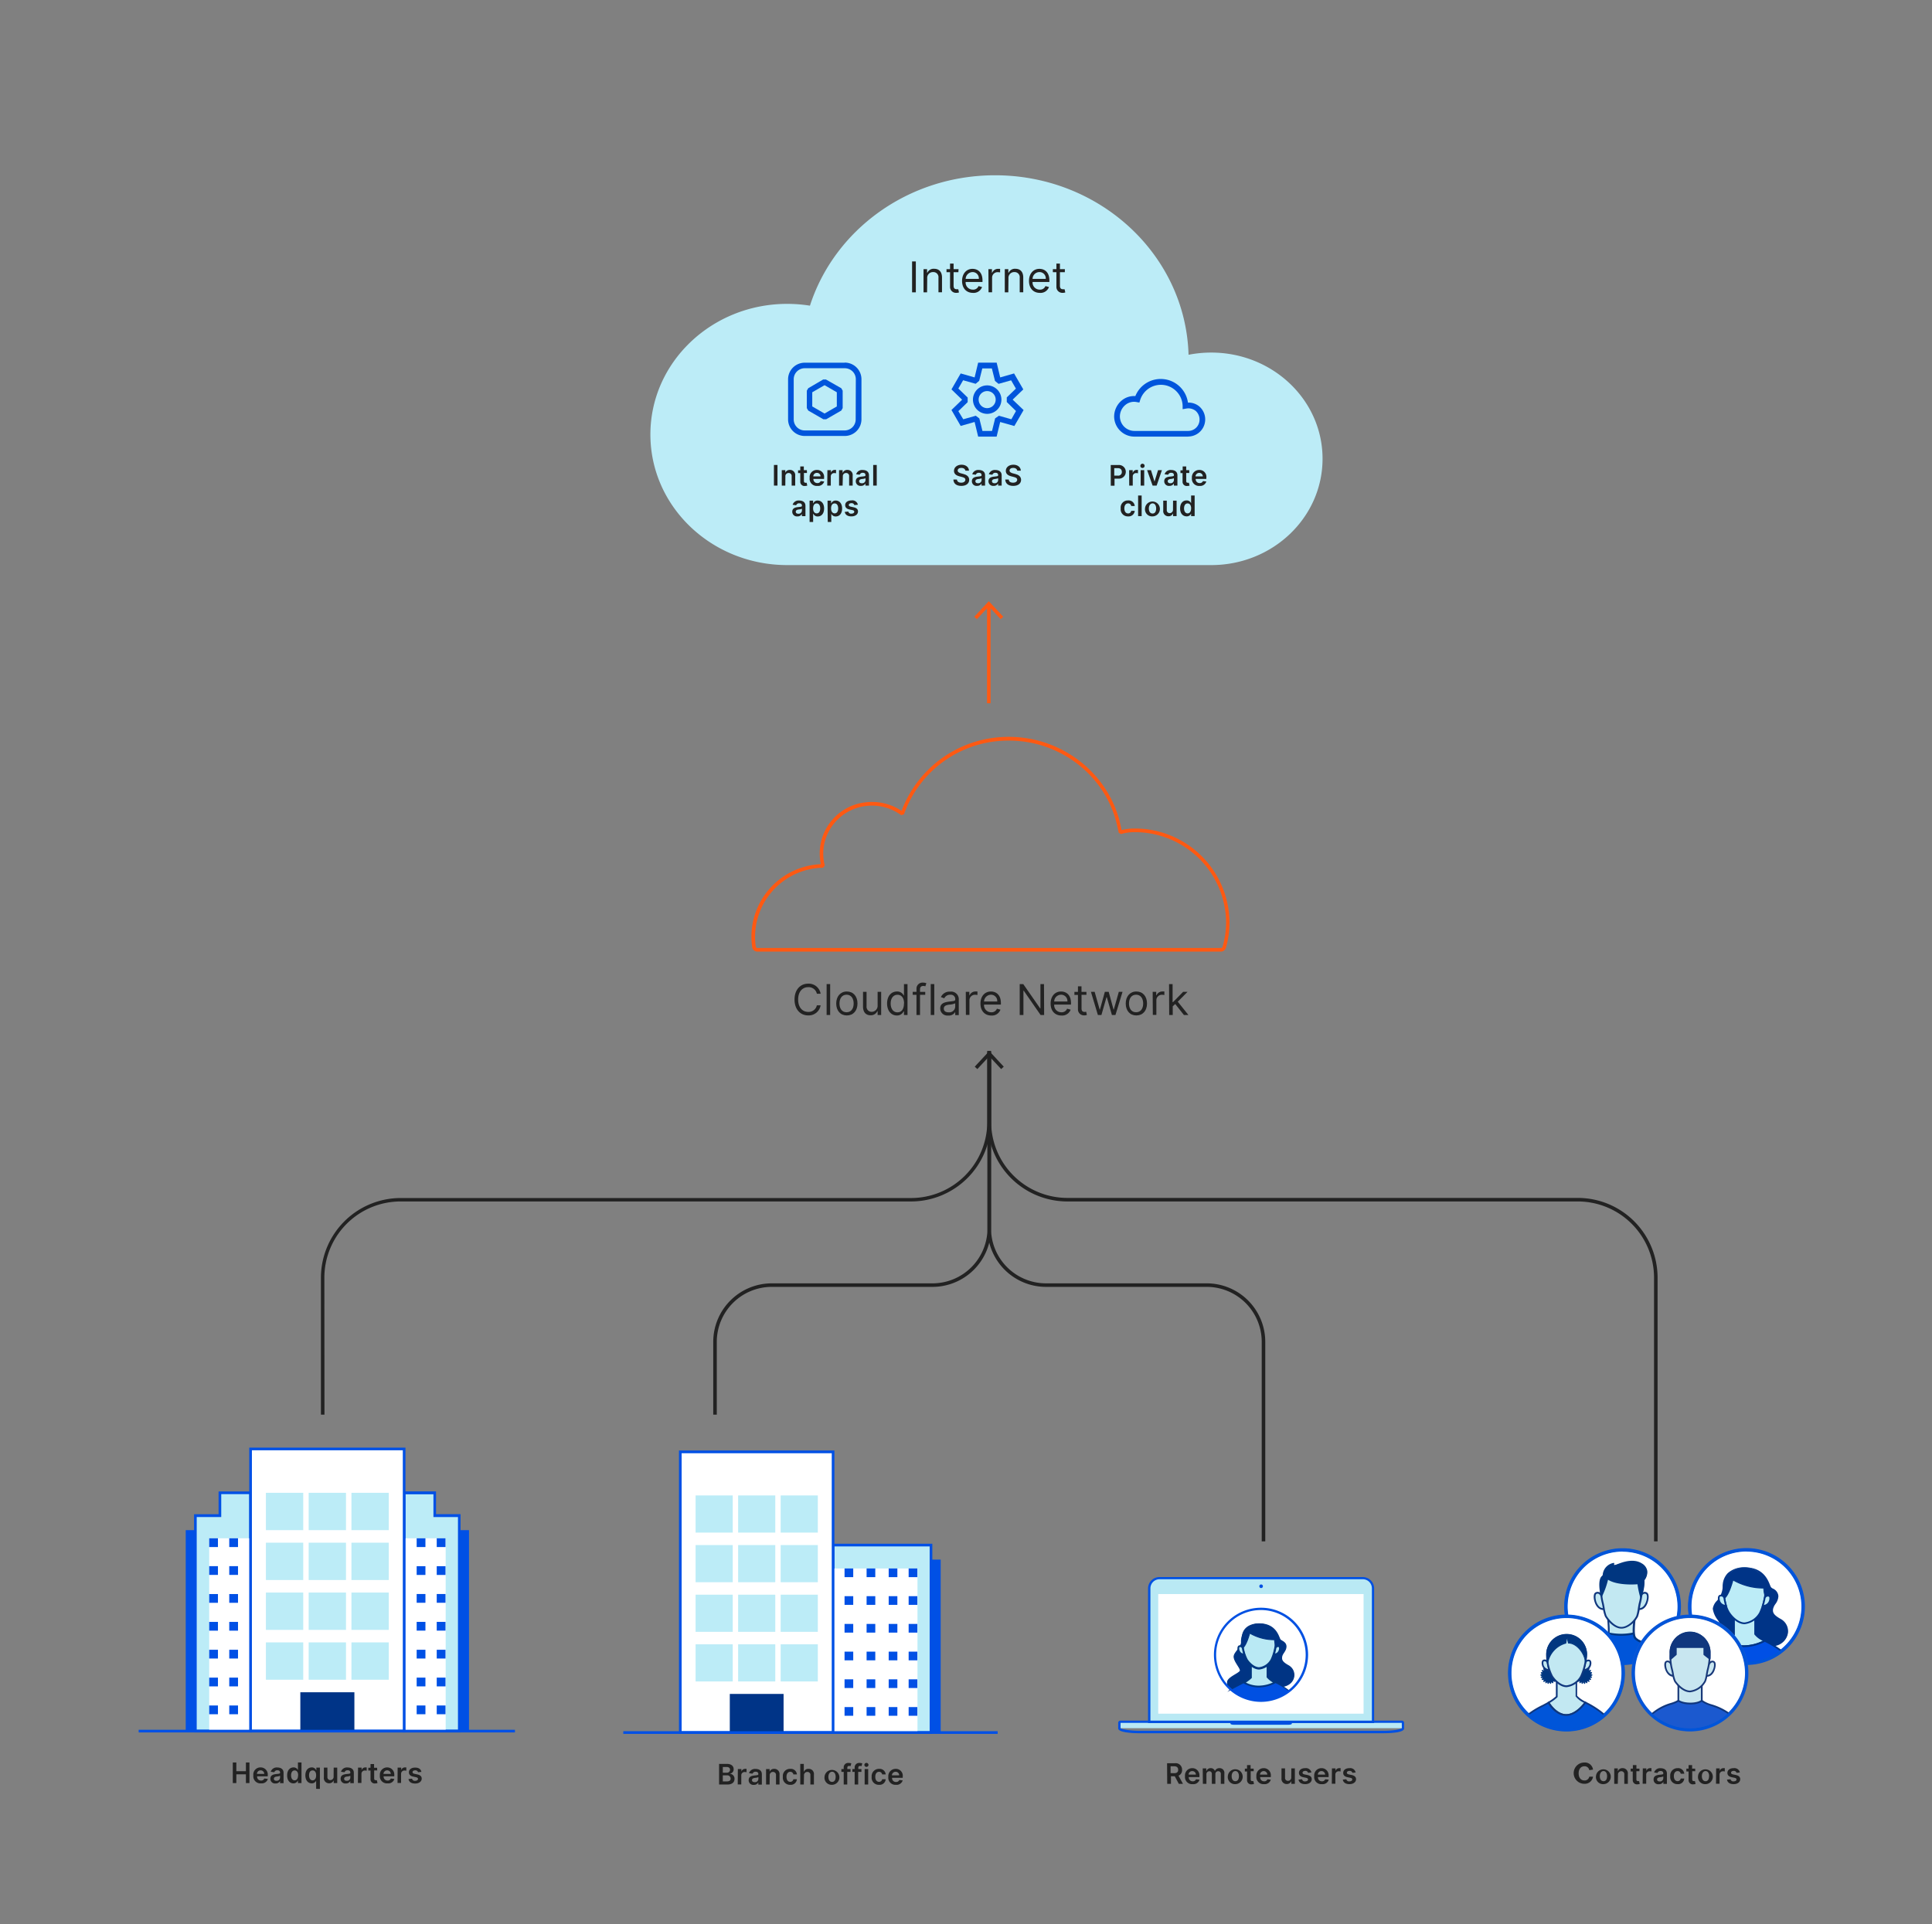 <svg id="Layer_1" data-name="Layer 1" xmlns="http://www.w3.org/2000/svg" xmlns:xlink="http://www.w3.org/1999/xlink" viewBox="0 0 545 542.91"><rect x="0" y="0" width="545" height="542.91" fill="#808080" stroke="none"/><defs><style>.cls-1,.cls-21,.cls-25{fill:#0050e2;}.cls-2{fill:#ff5912;}.cls-3{fill:#222;}.cls-4{fill:#bcecf7;}.cls-5{fill:#0050e5;}.cls-6{fill:#fff;}.cls-7{fill:#003487;}.cls-8{fill:#1b59cf;}.cls-9{fill:#0055d9;}.cls-10{fill:#c2e8f2;}.cls-11{fill:#10377e;}.cls-12{fill:#003680;}.cls-13{fill:#c8e6f0;}.cls-14{fill:#193979;}.cls-15{fill:#0055dc;}.cls-16,.cls-17,.cls-24,.cls-26{fill:#b9e9f4;}.cls-17,.cls-19,.cls-21{fill-rule:evenodd;}.cls-18{clip-path:url(#clip-path);}.cls-19,.cls-20,.cls-22{fill:none;}.cls-19,.cls-22{stroke:#0050e2;}.cls-19,.cls-22,.cls-23,.cls-24,.cls-25,.cls-26{stroke-miterlimit:10;}.cls-19{stroke-width:0.33px;}.cls-22{stroke-width:0.21px;}.cls-23{fill:#003484;stroke:#003484;}.cls-23,.cls-25{stroke-width:0.27px;}.cls-24,.cls-25,.cls-26{stroke:#003680;}.cls-24{stroke-width:0.65px;}.cls-26{stroke-width:0.5px;}</style><clipPath id="clip-path"><path class="cls-1" d="M389.82,489H321.68c-.64,0-6.25,0-6.25-1.38v-1.57a.64.64,0,0,1,.67-.61h79.31a.64.64,0,0,1,.67.61v1.63C396.07,489,390.87,489,389.82,489Zm5.61-2.95-79.33,0,0,1.53c.18.2,2.08.73,5.6.73h68.14c4,0,5.39-.54,5.61-.73Z"/></clipPath></defs><rect class="cls-2" x="278.43" y="170.7" width="1" height="27.71"/><polygon class="cls-2" points="283.02 174.01 282.28 174.69 278.93 171.08 275.57 174.69 274.84 174.01 278.93 169.62 283.02 174.01"/><path class="cls-3" d="M65.67,497.25h1v2.46h2.7v-2.46h1v5.81h-1v-2.47h-2.7v2.47h-1Z"/><path class="cls-3" d="M71.47,500.9a2,2,0,0,1,2.06-2.26,2,2,0,0,1,2,2.2v.32h-3a1.07,1.07,0,0,0,1.11,1.18.91.91,0,0,0,.92-.56l1,.11a1.76,1.76,0,0,1-1.89,1.25A2,2,0,0,1,71.47,500.9Zm3.07-.43a1,1,0,0,0-1-1,1,1,0,0,0-1.05,1Z"/><path class="cls-3" d="M76.27,501.84c0-1,.81-1.24,1.66-1.33s1.08-.1,1.08-.39v0c0-.43-.27-.67-.74-.67a.88.88,0,0,0-.9.55l-1-.13a1.76,1.76,0,0,1,1.85-1.21c.83,0,1.77.35,1.77,1.5v2.92H79v-.6h0a1.35,1.35,0,0,1-1.28.69A1.3,1.3,0,0,1,76.27,501.84Zm2.74-.35V501a2.9,2.9,0,0,1-.94.21c-.46.07-.81.23-.81.63s.31.57.74.57A.93.93,0,0,0,79,501.49Z"/><path class="cls-3" d="M81,500.88c0-1.45.8-2.24,1.8-2.24a1.31,1.31,0,0,1,1.25.78h0v-2.17h1v5.81h-1v-.69H84a1.31,1.31,0,0,1-1.25.77C81.74,503.14,81,502.32,81,500.88Zm3.11,0c0-.85-.36-1.39-1-1.39s-1,.58-1,1.39.36,1.41,1,1.41S84.08,501.72,84.08,500.88Z"/><path class="cls-3" d="M89.18,504.69v-2.32h0a1.31,1.31,0,0,1-1.25.77c-1,0-1.79-.82-1.79-2.26s.79-2.24,1.8-2.24a1.3,1.3,0,0,1,1.24.78h.06v-.72h1v6Zm-1-5.2c-.68,0-1,.58-1,1.39s.36,1.41,1,1.41,1-.57,1-1.41S88.84,499.49,88.18,499.49Z"/><path class="cls-3" d="M94.13,498.7h1v4.36h-1v-.78h0a1.35,1.35,0,0,1-1.31.84,1.45,1.45,0,0,1-1.46-1.64V498.7h1v2.62a.81.81,0,0,0,.82.9.92.92,0,0,0,.93-1Z"/><path class="cls-3" d="M96.09,501.84c0-1,.81-1.24,1.66-1.33s1.08-.1,1.08-.39v0c0-.43-.26-.67-.74-.67a.88.88,0,0,0-.9.55l-1-.13a1.74,1.74,0,0,1,1.84-1.21c.84,0,1.78.35,1.78,1.5v2.92h-1v-.6h0a1.33,1.33,0,0,1-1.28.69A1.3,1.3,0,0,1,96.09,501.84Zm2.74-.35V501a2.84,2.84,0,0,1-.94.21c-.46.07-.81.23-.81.63s.31.57.74.57A.93.93,0,0,0,98.83,501.49Z"/><path class="cls-3" d="M101,498.7h1v.73h0a1.08,1.08,0,0,1,1.07-.79,2.05,2.05,0,0,1,.37,0v.94a1.88,1.88,0,0,0-.48-.06.93.93,0,0,0-1,.95v2.56h-1Z"/><path class="cls-3" d="M106.41,499.49h-.86v2.26c0,.41.2.5.46.5a1,1,0,0,0,.3,0l.18.81a2.6,2.6,0,0,1-.61.1,1.17,1.17,0,0,1-1.36-1.2v-2.43h-.62v-.79h.62v-1.05h1v1.05h.86Z"/><path class="cls-3" d="M107.16,500.9a2.05,2.05,0,0,1,2.06-2.26,2,2,0,0,1,2,2.2v.32h-3a1.07,1.07,0,0,0,1.11,1.18.89.89,0,0,0,.92-.56l1,.11a1.76,1.76,0,0,1-1.89,1.25A2,2,0,0,1,107.16,500.9Zm3.07-.43a1,1,0,0,0-1-1,1.05,1.05,0,0,0-1.06,1Z"/><path class="cls-3" d="M112.17,498.7h1v.73h0a1.09,1.09,0,0,1,1.08-.79,2.22,2.22,0,0,1,.37,0v.94a2,2,0,0,0-.48-.06.93.93,0,0,0-1,.95v2.56h-1Z"/><path class="cls-3" d="M117.93,500a.77.77,0,0,0-.8-.54c-.43,0-.76.2-.75.5s.17.4.61.5l.75.16c.82.18,1.22.56,1.22,1.18,0,.83-.77,1.39-1.86,1.39s-1.74-.47-1.87-1.27l1-.1a.79.79,0,0,0,.87.6c.49,0,.81-.23.81-.52s-.19-.41-.59-.5l-.74-.16c-.84-.17-1.23-.59-1.23-1.22,0-.81.71-1.33,1.76-1.33s1.62.47,1.76,1.21Z"/><polygon class="cls-4" points="55.12 488.39 70.68 488.39 70.68 421.17 62.04 421.17 62.04 427.58 55.12 427.58 55.12 488.39"/><path class="cls-5" d="M71.06,488.77H54.74V427.21h6.92v-6.42h9.4ZM55.49,488H70.31V421.54h-7.9V428H55.49Z"/><rect class="cls-6" x="59.01" y="434" width="11.38" height="54.1"/><polygon class="cls-4" points="129.56 488.39 114 488.39 114 421.17 122.65 421.17 122.65 427.58 129.56 427.58 129.56 488.39"/><path class="cls-5" d="M129.94,488.77H113.63v-68H123v6.42h6.92ZM114.38,488h14.81V428h-6.92v-6.42h-7.89Z"/><rect class="cls-6" x="114.34" y="434" width="11.38" height="54.1"/><rect class="cls-5" x="59.01" y="434" width="2.47" height="2.47"/><rect class="cls-5" x="64.67" y="434" width="2.47" height="2.47"/><rect class="cls-5" x="59.01" y="441.86" width="2.47" height="2.47"/><rect class="cls-5" x="64.67" y="441.86" width="2.47" height="2.47"/><rect class="cls-5" x="59.01" y="449.73" width="2.47" height="2.47"/><rect class="cls-5" x="64.67" y="449.73" width="2.47" height="2.47"/><rect class="cls-5" x="59.01" y="457.59" width="2.47" height="2.47"/><rect class="cls-5" x="64.67" y="457.59" width="2.47" height="2.47"/><rect class="cls-5" x="59.01" y="465.45" width="2.47" height="2.47"/><rect class="cls-5" x="64.67" y="465.45" width="2.47" height="2.47"/><rect class="cls-5" x="59.01" y="473.31" width="2.47" height="2.47"/><rect class="cls-5" x="64.67" y="473.31" width="2.47" height="2.47"/><rect class="cls-5" x="59.01" y="481.17" width="2.47" height="2.47"/><rect class="cls-5" x="64.67" y="481.17" width="2.47" height="2.47"/><rect class="cls-5" x="123.21" y="434" width="2.47" height="2.47" transform="translate(248.88 870.47) rotate(-180)"/><rect class="cls-5" x="117.54" y="434" width="2.47" height="2.47" transform="translate(237.55 870.47) rotate(-180)"/><rect class="cls-5" x="123.21" y="441.86" width="2.47" height="2.47" transform="translate(248.88 886.2) rotate(-180)"/><rect class="cls-5" x="117.54" y="441.86" width="2.47" height="2.47" transform="translate(237.55 886.2) rotate(-180)"/><rect class="cls-5" x="123.21" y="449.73" width="2.47" height="2.47" transform="translate(248.88 901.92) rotate(-180)"/><rect class="cls-5" x="117.54" y="449.73" width="2.47" height="2.47" transform="translate(237.55 901.92) rotate(-180)"/><rect class="cls-5" x="123.21" y="457.59" width="2.47" height="2.47" transform="translate(248.88 917.64) rotate(-180)"/><rect class="cls-5" x="117.54" y="457.59" width="2.47" height="2.47" transform="translate(237.55 917.64) rotate(-180)"/><rect class="cls-5" x="123.21" y="465.45" width="2.47" height="2.47" transform="translate(248.88 933.37) rotate(-180)"/><rect class="cls-5" x="117.54" y="465.45" width="2.47" height="2.47" transform="translate(237.55 933.37) rotate(-180)"/><rect class="cls-5" x="123.21" y="473.31" width="2.47" height="2.47" transform="translate(248.88 949.09) rotate(-180)"/><rect class="cls-5" x="117.54" y="473.31" width="2.47" height="2.47" transform="translate(237.55 949.09) rotate(-180)"/><rect class="cls-5" x="123.21" y="481.17" width="2.47" height="2.47" transform="translate(248.88 964.81) rotate(-180)"/><rect class="cls-5" x="117.54" y="481.17" width="2.47" height="2.47" transform="translate(237.55 964.81) rotate(-180)"/><rect class="cls-5" x="129.57" y="431.7" width="2.73" height="56.7"/><rect class="cls-5" x="52.39" y="431.7" width="2.73" height="56.7"/><rect class="cls-6" x="70.68" y="408.79" width="43.32" height="79.6"/><path class="cls-5" d="M114.38,488.77H70.31V408.42h44.07ZM71.06,488h42.57V409.17H71.06Z"/><rect class="cls-7" x="84.72" y="477.44" width="15.25" height="10.95"/><rect class="cls-4" x="75.01" y="421.17" width="10.53" height="10.53"/><rect class="cls-4" x="87.07" y="421.17" width="10.53" height="10.53"/><rect class="cls-4" x="99.14" y="421.17" width="10.53" height="10.53"/><rect class="cls-4" x="75.01" y="435.24" width="10.53" height="10.53"/><rect class="cls-4" x="87.07" y="435.24" width="10.53" height="10.53"/><rect class="cls-4" x="99.14" y="435.24" width="10.53" height="10.53"/><rect class="cls-4" x="75.01" y="449.31" width="10.53" height="10.53"/><rect class="cls-4" x="87.07" y="449.31" width="10.53" height="10.53"/><rect class="cls-4" x="99.14" y="449.31" width="10.53" height="10.53"/><rect class="cls-4" x="75.01" y="463.37" width="10.53" height="10.53"/><rect class="cls-4" x="87.07" y="463.37" width="10.53" height="10.53"/><rect class="cls-4" x="99.14" y="463.37" width="10.53" height="10.53"/><rect class="cls-5" x="39.12" y="488.02" width="106.14" height="0.75"/><rect class="cls-4" x="235.01" y="435.91" width="27.64" height="52.89"/><path class="cls-5" d="M263,489.18H234.63V435.54H263Zm-27.64-.75h26.89V436.29H235.38Z"/><rect class="cls-6" x="235.01" y="442.52" width="23.8" height="45.99"/><rect class="cls-5" x="256.32" y="450.33" width="2.45" height="2.45" transform="translate(515.09 903.11) rotate(-180)"/><rect class="cls-5" x="256.32" y="458.15" width="2.45" height="2.45" transform="translate(515.09 918.76) rotate(-180)"/><rect class="cls-5" x="256.32" y="465.97" width="2.45" height="2.45" transform="translate(515.09 934.4) rotate(-180)"/><rect class="cls-5" x="256.32" y="473.8" width="2.45" height="2.45" transform="translate(515.09 950.04) rotate(-180)"/><rect class="cls-5" x="256.32" y="481.62" width="2.45" height="2.45" transform="translate(515.09 965.69) rotate(-180)"/><rect class="cls-5" x="256.32" y="442.51" width="2.45" height="2.45" transform="translate(515.09 887.47) rotate(-180)"/><rect class="cls-5" x="250.68" y="450.33" width="2.45" height="2.45" transform="translate(503.82 903.11) rotate(-180)"/><rect class="cls-5" x="250.68" y="458.15" width="2.45" height="2.45" transform="translate(503.82 918.76) rotate(-180)"/><rect class="cls-5" x="250.68" y="465.97" width="2.45" height="2.45" transform="translate(503.82 934.4) rotate(-180)"/><rect class="cls-5" x="250.68" y="473.8" width="2.45" height="2.45" transform="translate(503.82 950.04) rotate(-180)"/><rect class="cls-5" x="250.68" y="481.62" width="2.45" height="2.45" transform="translate(503.82 965.69) rotate(-180)"/><rect class="cls-5" x="250.68" y="442.51" width="2.45" height="2.45" transform="translate(503.82 887.47) rotate(-180)"/><rect class="cls-5" x="244.46" y="450.33" width="2.45" height="2.45" transform="translate(491.37 903.11) rotate(-180)"/><rect class="cls-5" x="244.46" y="458.15" width="2.45" height="2.45" transform="translate(491.37 918.76) rotate(-180)"/><rect class="cls-5" x="244.46" y="465.97" width="2.45" height="2.45" transform="translate(491.37 934.4) rotate(-180)"/><rect class="cls-5" x="244.46" y="473.8" width="2.45" height="2.45" transform="translate(491.37 950.04) rotate(-180)"/><rect class="cls-5" x="244.46" y="481.62" width="2.45" height="2.45" transform="translate(491.37 965.69) rotate(-180)"/><rect class="cls-5" x="244.46" y="442.51" width="2.45" height="2.45" transform="translate(491.37 887.47) rotate(-180)"/><rect class="cls-5" x="238.23" y="450.33" width="2.45" height="2.45" transform="translate(478.92 903.11) rotate(-180)"/><rect class="cls-5" x="238.23" y="458.15" width="2.45" height="2.45" transform="translate(478.92 918.76) rotate(-180)"/><rect class="cls-5" x="238.23" y="465.97" width="2.45" height="2.45" transform="translate(478.92 934.4) rotate(-180)"/><rect class="cls-5" x="238.23" y="473.8" width="2.45" height="2.45" transform="translate(478.92 950.04) rotate(-180)"/><rect class="cls-5" x="238.23" y="481.62" width="2.45" height="2.45" transform="translate(478.92 965.69) rotate(-180)"/><rect class="cls-5" x="238.23" y="442.51" width="2.45" height="2.45" transform="translate(478.92 887.47) rotate(-180)"/><rect class="cls-5" x="262.65" y="440.01" width="2.71" height="48.8"/><rect class="cls-6" x="191.91" y="409.6" width="43.1" height="79.2"/><path class="cls-5" d="M235.38,489.18H191.53V409.23h43.85Zm-43.1-.75h42.35V410H192.28Z"/><rect class="cls-7" x="205.87" y="477.91" width="15.17" height="10.9"/><rect class="cls-4" x="196.22" y="421.91" width="10.48" height="10.48"/><rect class="cls-4" x="208.22" y="421.91" width="10.48" height="10.48"/><rect class="cls-4" x="220.22" y="421.91" width="10.48" height="10.48"/><rect class="cls-4" x="196.22" y="435.91" width="10.48" height="10.48"/><rect class="cls-4" x="208.22" y="435.91" width="10.48" height="10.48"/><rect class="cls-4" x="220.22" y="435.91" width="10.48" height="10.48"/><rect class="cls-4" x="196.22" y="449.91" width="10.48" height="10.48"/><rect class="cls-4" x="208.22" y="449.91" width="10.48" height="10.48"/><rect class="cls-4" x="220.22" y="449.91" width="10.48" height="10.48"/><rect class="cls-4" x="196.22" y="463.91" width="10.48" height="10.48"/><rect class="cls-4" x="208.22" y="463.91" width="10.48" height="10.48"/><rect class="cls-4" x="220.22" y="463.91" width="10.48" height="10.48"/><rect class="cls-5" x="175.83" y="488.43" width="105.6" height="0.75"/><path class="cls-3" d="M202.85,497.65h2.22c1.26,0,1.89.64,1.89,1.51a1.22,1.22,0,0,1-1,1.24v.05a1.36,1.36,0,0,1,1.24,1.43c0,.91-.65,1.59-2,1.59h-2.35Zm2.09,2.48a.86.86,0,0,0,1-.83c0-.45-.32-.78-.94-.78H203.9v1.61Zm.09,2.46c.77,0,1.08-.33,1.08-.79a.94.94,0,0,0-1.05-.92H203.9v1.71Z"/><path class="cls-3" d="M208.14,499.11h1v.72h0a1.1,1.1,0,0,1,1.08-.79,2.22,2.22,0,0,1,.37,0V500a2,2,0,0,0-.48-.06.92.92,0,0,0-1,.94v2.57h-1Z"/><path class="cls-3" d="M211.19,502.24c0-1,.81-1.23,1.65-1.32s1.08-.1,1.08-.39v0c0-.43-.26-.67-.74-.67a.86.86,0,0,0-.89.55l-1-.14a1.75,1.75,0,0,1,1.85-1.2c.83,0,1.77.35,1.77,1.5v2.92h-1v-.6h0a1.36,1.36,0,0,1-1.28.68A1.3,1.3,0,0,1,211.19,502.24Zm2.74-.34v-.51a3.27,3.27,0,0,1-1,.21c-.46.07-.8.23-.8.63s.31.57.73.57A.94.94,0,0,0,213.93,501.9Z"/><path class="cls-3" d="M217.1,503.47h-1v-4.36h1v.74h0a1.31,1.31,0,0,1,1.3-.8,1.46,1.46,0,0,1,1.5,1.64v2.78h-1v-2.62a.82.82,0,0,0-.85-.93.89.89,0,0,0-.92,1Z"/><path class="cls-3" d="M220.84,501.3a2,2,0,0,1,2.08-2.25,1.71,1.71,0,0,1,1.88,1.57h-1a.86.86,0,0,0-.88-.74c-.63,0-1.06.53-1.06,1.41s.42,1.42,1.06,1.42a.86.86,0,0,0,.88-.73h1a1.71,1.71,0,0,1-1.87,1.57A2,2,0,0,1,220.84,501.3Z"/><path class="cls-3" d="M226.75,503.47h-1v-5.82h1v2.2h.05a1.28,1.28,0,0,1,1.3-.8,1.45,1.45,0,0,1,1.5,1.64v2.78h-1v-2.62a.81.81,0,0,0-.85-.93.91.91,0,0,0-.95,1Z"/><path class="cls-3" d="M232.59,501.3a2.1,2.1,0,1,1,2.09,2.25A2,2,0,0,1,232.59,501.3Zm3.14,0c0-.8-.35-1.44-1-1.44s-1.05.64-1.05,1.44.35,1.43,1.05,1.43S235.73,502.1,235.73,501.3Z"/><path class="cls-3" d="M239.93,499.9H239v3.57h-1V499.9h-.65v-.79H238v-.42a1.24,1.24,0,0,1,1.36-1.31,2.48,2.48,0,0,1,.78.12l-.21.79a1.5,1.5,0,0,0-.38-.06c-.39,0-.53.19-.53.53v.35h.91Z"/><path class="cls-3" d="M243,499.9h-.91v3.57h-1V499.9h-.64v-.79h.64v-.42a1.25,1.25,0,0,1,1.36-1.31,2.5,2.5,0,0,1,.79.12l-.21.79a1.59,1.59,0,0,0-.38-.06c-.39,0-.53.19-.53.53v.35H243Z"/><path class="cls-3" d="M243.83,497.93a.58.58,0,0,1,.6-.56.56.56,0,1,1,0,1.12A.58.58,0,0,1,243.83,497.93Zm.08,1.18h1v4.36h-1Z"/><path class="cls-3" d="M245.89,501.3a2.05,2.05,0,0,1,2.09-2.25,1.71,1.71,0,0,1,1.87,1.57h-1a.86.86,0,0,0-.88-.74c-.63,0-1.06.53-1.06,1.41s.42,1.42,1.06,1.42a.86.86,0,0,0,.88-.73h1a1.71,1.71,0,0,1-1.87,1.57A2,2,0,0,1,245.89,501.3Z"/><path class="cls-3" d="M250.59,501.31a2.05,2.05,0,0,1,2.06-2.26,1.94,1.94,0,0,1,2,2.2v.32h-3a1.07,1.07,0,0,0,1.11,1.18.92.92,0,0,0,.93-.56l.95.11a1.77,1.77,0,0,1-1.89,1.25A2,2,0,0,1,250.59,501.31Zm3.07-.44a1,1,0,0,0-1-1,1.05,1.05,0,0,0-1.06,1Z"/><path class="cls-3" d="M329.22,497.46h2.18a1.8,1.8,0,0,1,2.05,1.86,1.65,1.65,0,0,1-1,1.65l1.25,2.3h-1.17l-1.14-2.13h-1.07v2.13h-1.06Zm2,2.81c.78,0,1.13-.33,1.13-.95s-.35-1-1.14-1h-1v1.93Z"/><path class="cls-3" d="M334.28,501.12a2.05,2.05,0,0,1,2.06-2.27,2,2,0,0,1,2,2.21v.31h-3a1.08,1.08,0,0,0,1.12,1.19.91.91,0,0,0,.92-.57l1,.11a1.77,1.77,0,0,1-1.9,1.26A2,2,0,0,1,334.28,501.12Zm3.07-.44a1,1,0,0,0-1-1,1,1,0,0,0-1.05,1Z"/><path class="cls-3" d="M339.28,498.91h1v.74h.05a1.22,1.22,0,0,1,1.2-.8,1.18,1.18,0,0,1,1.18.8h0a1.35,1.35,0,0,1,1.31-.8,1.32,1.32,0,0,1,1.36,1.49v2.93h-1V500.5a.7.7,0,0,0-.74-.78.76.76,0,0,0-.79.83v2.72h-1v-2.81a.69.69,0,0,0-.73-.74.83.83,0,0,0-.8.9v2.65h-1Z"/><path class="cls-3" d="M346.36,501.11a2.1,2.1,0,1,1,2.09,2.25A2,2,0,0,1,346.36,501.11Zm3.13,0c0-.8-.34-1.44-1-1.44s-1.05.64-1.05,1.44.35,1.42,1.05,1.42S349.49,501.9,349.49,501.11Z"/><path class="cls-3" d="M353.67,499.71h-.86V502c0,.41.2.5.46.5a1,1,0,0,0,.3,0l.17.81a2.4,2.4,0,0,1-.6.1,1.17,1.17,0,0,1-1.36-1.2v-2.42h-.62v-.8h.62v-1h1v1h.86Z"/><path class="cls-3" d="M354.42,501.12a2.06,2.06,0,0,1,2.07-2.27,2,2,0,0,1,2,2.21v.31h-3a1.08,1.08,0,0,0,1.11,1.19.92.92,0,0,0,.93-.57l.95.11a1.77,1.77,0,0,1-1.89,1.26A2,2,0,0,1,354.42,501.12Zm3.07-.44a1,1,0,0,0-1-1,1.05,1.05,0,0,0-1.06,1Z"/><path class="cls-3" d="M364.27,498.91h1v4.36h-1v-.77h0a1.36,1.36,0,0,1-1.31.83,1.45,1.45,0,0,1-1.46-1.64v-2.78h1v2.62a.81.81,0,0,0,.82.9.92.92,0,0,0,.93-1Z"/><path class="cls-3" d="M369,500.17a.76.76,0,0,0-.8-.55c-.43,0-.76.21-.76.5s.18.41.62.51l.74.15c.83.18,1.23.56,1.23,1.19,0,.82-.77,1.39-1.86,1.39s-1.74-.48-1.87-1.28l1-.09a.77.77,0,0,0,.86.59c.49,0,.82-.22.82-.52s-.19-.41-.59-.5l-.74-.15c-.84-.18-1.23-.6-1.23-1.23,0-.81.71-1.33,1.76-1.33a1.58,1.58,0,0,1,1.76,1.21Z"/><path class="cls-3" d="M370.73,501.12a2.05,2.05,0,0,1,2.06-2.27,2,2,0,0,1,2,2.21v.31h-3a1.08,1.08,0,0,0,1.12,1.19.91.91,0,0,0,.92-.57l1,.11a1.77,1.77,0,0,1-1.9,1.26A2,2,0,0,1,370.73,501.12Zm3.07-.44a1,1,0,0,0-1-1,1,1,0,0,0-1.05,1Z"/><path class="cls-3" d="M375.73,498.91h1v.73h0a1.07,1.07,0,0,1,1.07-.79,2.13,2.13,0,0,1,.37,0v.94a1.88,1.88,0,0,0-.48-.06.93.93,0,0,0-1,.95v2.56h-1Z"/><path class="cls-3" d="M381.5,500.17a.77.77,0,0,0-.81-.55c-.43,0-.75.21-.75.5s.17.41.62.51l.74.15c.82.18,1.22.56,1.23,1.19,0,.82-.78,1.39-1.87,1.39s-1.74-.48-1.87-1.28l1-.09a.77.77,0,0,0,.86.59c.49,0,.81-.22.81-.52s-.18-.41-.58-.5l-.75-.15c-.84-.18-1.23-.6-1.22-1.23,0-.81.71-1.33,1.76-1.33a1.57,1.57,0,0,1,1.75,1.21Z"/><path class="cls-3" d="M448.32,499.42a1.31,1.31,0,0,0-1.38-1.1c-.95,0-1.62.73-1.62,2s.68,2,1.62,2a1.31,1.31,0,0,0,1.38-1.06h1.06a2.35,2.35,0,0,1-2.46,2,3,3,0,0,1,0-6,2.31,2.31,0,0,1,2.46,2Z"/><path class="cls-3" d="M450.21,501.11a2.09,2.09,0,1,1,2.08,2.25A2,2,0,0,1,450.21,501.11Zm3.13,0c0-.8-.34-1.44-1-1.44s-1.05.64-1.05,1.44.34,1.42,1.05,1.42S453.34,501.9,453.34,501.11Z"/><path class="cls-3" d="M456.36,503.27h-1v-4.36h1v.74h.05a1.32,1.32,0,0,1,1.3-.8,1.45,1.45,0,0,1,1.49,1.64v2.78h-1v-2.62a.82.82,0,0,0-.84-.93.9.9,0,0,0-.93,1Z"/><path class="cls-3" d="M462.47,499.71h-.86V502c0,.41.21.5.47.5a1.08,1.08,0,0,0,.3,0l.17.81a2.4,2.4,0,0,1-.6.1,1.18,1.18,0,0,1-1.37-1.2v-2.42H460v-.8h.62v-1h1v1h.86Z"/><path class="cls-3" d="M463.42,498.91h1v.73h0a1.07,1.07,0,0,1,1.07-.79,2.05,2.05,0,0,1,.37,0v.94a1.88,1.88,0,0,0-.48-.06.93.93,0,0,0-1,.95v2.56h-1Z"/><path class="cls-3" d="M466.46,502.05c0-1,.81-1.24,1.66-1.33s1.08-.09,1.08-.39v0c0-.43-.26-.67-.74-.67a.9.9,0,0,0-.9.55l-.95-.13a1.74,1.74,0,0,1,1.84-1.21c.83,0,1.77.35,1.77,1.5v2.92h-1v-.6h0a1.33,1.33,0,0,1-1.28.69A1.3,1.3,0,0,1,466.46,502.05Zm2.74-.34v-.52a3.1,3.1,0,0,1-.94.22c-.46.06-.81.23-.81.62s.31.57.74.57A.93.93,0,0,0,469.2,501.71Z"/><path class="cls-3" d="M471.16,501.11a2.05,2.05,0,0,1,2.08-2.26,1.72,1.72,0,0,1,1.87,1.57h-1a.86.86,0,0,0-.88-.74c-.63,0-1.05.53-1.05,1.41s.41,1.43,1.05,1.43a.85.85,0,0,0,.88-.74h1a1.7,1.7,0,0,1-1.86,1.58A2,2,0,0,1,471.16,501.11Z"/><path class="cls-3" d="M478.22,499.71h-.86V502c0,.41.21.5.47.5a1.08,1.08,0,0,0,.3,0l.17.81a2.41,2.41,0,0,1-.61.1,1.18,1.18,0,0,1-1.36-1.2v-2.42h-.62v-.8h.62v-1h1v1h.86Z"/><path class="cls-3" d="M479,501.11a2.09,2.09,0,1,1,2.08,2.25A2,2,0,0,1,479,501.11Zm3.13,0c0-.8-.34-1.44-1-1.44s-1.05.64-1.05,1.44.34,1.42,1.05,1.42S482.11,501.9,482.11,501.11Z"/><path class="cls-3" d="M484.11,498.91h1v.73h0a1.08,1.08,0,0,1,1.07-.79,2.05,2.05,0,0,1,.37,0v.94a1.88,1.88,0,0,0-.48-.06.93.93,0,0,0-1,.95v2.56h-1Z"/><path class="cls-3" d="M489.87,500.17a.77.77,0,0,0-.81-.55c-.42,0-.75.21-.75.5s.18.41.62.51l.74.15c.83.18,1.23.56,1.23,1.19,0,.82-.77,1.39-1.86,1.39s-1.75-.48-1.87-1.28l1-.09a.77.77,0,0,0,.86.59c.49,0,.82-.22.82-.52s-.19-.41-.59-.5l-.75-.15c-.83-.18-1.23-.6-1.22-1.23,0-.81.71-1.33,1.76-1.33a1.57,1.57,0,0,1,1.75,1.21Z"/><circle class="cls-6" cx="492.67" cy="453.25" r="15.99"/><path class="cls-5" d="M492.67,469.73a16.48,16.48,0,1,1,16.47-16.48A16.49,16.49,0,0,1,492.67,469.73Zm0-32a15.51,15.51,0,1,0,15.5,15.5A15.52,15.52,0,0,0,492.67,437.75Z"/><path class="cls-8" d="M497.79,450.41a14.55,14.55,0,0,1-.4-2.3l-.58,0a17.33,17.33,0,0,1-8-2.35l.12-.16a16.43,16.43,0,0,0,8.58,2.28h.1V448a14.64,14.64,0,0,0,.39,2.33Z"/><path class="cls-7" d="M481.47,464.59a3.77,3.77,0,0,1-.35-1.81c.06-1.74,4.47-3.09,4.47-4.07s-2.19-3.18-2.19-4.79,2.81-3,2.81-6.18c0-5.38,5.45-5.26,6-5.26,5.93,0,6.69,4.62,7.25,5.49.33.51,2.05.85,2.05,2.39s-1.31,2.34-1.49,3.56.22,1.95,2.31,3.11c3,1.67,2.6,6.25-1.64,7.19,0,0-4.6-1.83-5.53-3.27v-4.26l-6-.07v4.53c-1.34,1.44-5.24,3.25-6.94,4.2Z"/><path class="cls-7" d="M482.18,465.66l-.93-1a4.14,4.14,0,0,1-.37-1.93c0-1.12,1.52-2,2.82-2.79.74-.44,1.65-1,1.65-1.27a5,5,0,0,0-.86-1.71,6.77,6.77,0,0,1-1.33-3.08,3.94,3.94,0,0,1,1.11-2.2,6.35,6.35,0,0,0,1.69-4,5.21,5.21,0,0,1,1.42-3.84,6.78,6.78,0,0,1,4.72-1.66h0c5.18,0,6.55,3.36,7.2,5a3.69,3.69,0,0,0,.28.61,1.74,1.74,0,0,0,.54.4,2.52,2.52,0,0,1,1.55,2.13,3.92,3.92,0,0,1-.85,2.23,3.82,3.82,0,0,0-.65,1.37c-.16,1,.12,1.71,2.19,2.86a3.93,3.93,0,0,1,2,4,4.45,4.45,0,0,1-3.73,3.61h-.07l-.07,0c-.19-.08-4.68-1.88-5.65-3.37l0-.06v-4.09l-5.48-.07v4.38l-.07.07c-1.06,1.15-3.67,2.51-5.57,3.5-.55.29-1,.54-1.42.76Zm-.51-1.21.59.6,1.28-.67a26.34,26.34,0,0,0,5.37-3.33v-4.68l6.45.08v4.42c.9,1.26,4.74,2.87,5.31,3.1a4,4,0,0,0,3.28-3.19,3.47,3.47,0,0,0-1.78-3.54c-2.06-1.14-2.65-2-2.43-3.36a4,4,0,0,1,.72-1.55,3.58,3.58,0,0,0,.76-2c0-.92-.69-1.34-1.31-1.71a2.31,2.31,0,0,1-.7-.55,6.27,6.27,0,0,1-.32-.7,6.52,6.52,0,0,0-6.72-4.67h0a6.47,6.47,0,0,0-4.42,1.51,4.79,4.79,0,0,0-1.27,3.5,6.79,6.79,0,0,1-1.8,4.27,3.69,3.69,0,0,0-1,1.91,6.41,6.41,0,0,0,1.25,2.82,4.75,4.75,0,0,1,.93,2c0,.56-.83,1.06-1.88,1.69s-2.56,1.53-2.59,2.39A3.64,3.64,0,0,0,481.67,464.45Z"/><path class="cls-4" d="M486.68,463a11.84,11.84,0,0,0,2.46-1.79v-4.52l6,.07V461a7.67,7.67,0,0,0,2.67,1.95,12.49,12.49,0,0,1-5.75,1.51A10.12,10.12,0,0,1,486.68,463Z"/><path class="cls-7" d="M492,464.69a10.17,10.17,0,0,1-5.48-1.52l-.31-.21.32-.19a12.69,12.69,0,0,0,2.35-1.69v-4.67l6.44.08v4.43a8.84,8.84,0,0,0,2.55,1.8l.37.21-.36.21A12.67,12.67,0,0,1,492,464.69ZM487.15,463A10.26,10.26,0,0,0,492,464.2a12.48,12.48,0,0,0,5.25-1.27,6.4,6.4,0,0,1-2.38-1.84l0-.11v-4l-5.48-.07v4.38l-.07.07A10.59,10.59,0,0,1,487.15,463Z"/><path class="cls-5" d="M492.67,469.24a15.92,15.92,0,0,0,9.88-3.42,27.54,27.54,0,0,0-4.73-2.89,12.58,12.58,0,0,1-5.79,1.53,10.13,10.13,0,0,1-5.35-1.49h0c-1.38.78-3,1.52-4.43,2.41A16,16,0,0,0,492.67,469.24Z"/><path class="cls-7" d="M492.67,469.49a16.26,16.26,0,0,1-10.58-3.93l-.25-.22.29-.17c.87-.53,1.78-1,2.67-1.47.61-.31,1.2-.62,1.76-.94l.36-.2v.28a10.16,10.16,0,0,0,5.11,1.37,12.61,12.61,0,0,0,5.67-1.49l.11-.07.11.06a27.69,27.69,0,0,1,4.78,2.92l.24.19-.24.19A16.1,16.1,0,0,1,492.67,469.49Zm-10-4.08a15.72,15.72,0,0,0,19.48.41,28.46,28.46,0,0,0-4.32-2.62,12.73,12.73,0,0,1-5.8,1.5,10.51,10.51,0,0,1-5.36-1.44c-.52.29-1.08.58-1.64.87C484.25,464.54,483.44,465,482.67,465.41Z"/><path class="cls-4" d="M498.06,448.41a17.27,17.27,0,0,1-1.56,6.6,5.74,5.74,0,0,1-4.37,3c-1.72,0-3.43-1.57-4.36-3-1.19-1.79-1.56-5.05-1.56-6.6a5.93,5.93,0,1,1,11.85,0Z"/><path class="cls-7" d="M492.13,458.23c-1.86,0-3.62-1.66-4.57-3.09-1.17-1.77-1.6-5-1.6-6.73a6.17,6.17,0,0,1,12.34,0,17.65,17.65,0,0,1-1.58,6.71A6,6,0,0,1,492.13,458.23Zm0-15.5a5.69,5.69,0,0,0-5.68,5.68c0,1.68.4,4.78,1.52,6.46.94,1.43,2.6,2.88,4.16,2.88a5.51,5.51,0,0,0,4.16-2.85,17.44,17.44,0,0,0,1.53-6.49A5.69,5.69,0,0,0,492.13,442.73Z"/><path class="cls-7" d="M497.88,450.36a15.39,15.39,0,0,1-.4-2.36,16.72,16.72,0,0,1-8.65-2.3s-1.1,4.33-2.41,5.2h0a17.16,17.16,0,0,1-.21-2.49,5.93,5.93,0,1,1,11.85,0,13,13,0,0,1-.18,1.95Z"/><path class="cls-7" d="M486.32,451.11l0-.19a18,18,0,0,1-.21-2.51,6.06,6.06,0,0,1,12.11,0,14.62,14.62,0,0,1-.18,2l-.07.4-.17-.36a12.31,12.31,0,0,1-.4-2.28,17.29,17.29,0,0,1-8.46-2.23c-.23.84-1.23,4.3-2.42,5.09Zm5.81-8.5a5.81,5.81,0,0,0-5.8,5.8,17.22,17.22,0,0,0,.18,2.25c1.18-1.06,2.19-5,2.2-5l.05-.19.15.12a16.57,16.57,0,0,0,8.56,2.28h.12V448c0,.36.14,1.15.25,1.72,0-.49.09-.94.09-1.3A5.81,5.81,0,0,0,492.13,442.61Z"/><path class="cls-4" d="M497.79,450.9a1,1,0,0,1,1.23-.66c.75.22.33,2.93-1.75,2.83A20.55,20.55,0,0,0,497.79,450.9Z"/><path class="cls-7" d="M497.37,453.32h-.43l.09-.3a17.28,17.28,0,0,0,.52-2.14h0a1.15,1.15,0,0,1,.54-.74,1.18,1.18,0,0,1,1-.11c.41.12.6.66.49,1.34A2.25,2.25,0,0,1,497.37,453.32Zm.66-2.38a18.24,18.24,0,0,1-.44,1.88,1.81,1.81,0,0,0,1.51-1.55c.08-.46,0-.77-.15-.8a.7.7,0,0,0-.92.47Z"/><path class="cls-4" d="M486.42,450.9a1,1,0,0,0-1.28-.66c-.65.26-.32,2.93,1.76,2.83A18.11,18.11,0,0,1,486.42,450.9Z"/><path class="cls-7" d="M486.79,453.32a2.19,2.19,0,0,1-2.13-1.82c-.16-.72,0-1.33.39-1.49a1.12,1.12,0,0,1,1,.06,1.2,1.2,0,0,1,.62.79h0a16.5,16.5,0,0,0,.47,2.13l.1.3h-.44Zm-1.3-2.91a.74.74,0,0,0-.25,0c-.1,0-.22.41-.11.94a1.72,1.72,0,0,0,1.45,1.42,17.5,17.5,0,0,1-.4-1.89.84.84,0,0,0-.38-.44A.68.68,0,0,0,485.49,450.41Z"/><path class="cls-9" d="M492.67,469.62A16.37,16.37,0,1,1,509,453.25,16.38,16.38,0,0,1,492.67,469.62Zm0-32a15.62,15.62,0,1,0,15.61,15.61A15.63,15.63,0,0,0,492.67,437.64Z"/><circle class="cls-6" cx="457.71" cy="453.28" r="15.99"/><path class="cls-9" d="M457.71,469.75a16.47,16.47,0,1,1,16.47-16.47A16.49,16.49,0,0,1,457.71,469.75Zm0-32a15.5,15.5,0,1,0,15.51,15.5A15.51,15.51,0,0,0,457.71,437.78Z"/><path class="cls-10" d="M468.14,465.39c-3.06-1.63-6.46-2.07-7.09-3.55-.48-1.13,0-4.9,0-4.9l-7.42-.08s.47,3.82,0,5c-.57,1.39-3.65,1.84-6.49,3.43"/><path class="cls-11" d="M468,465.61a28.07,28.07,0,0,0-3.51-1.47c-1.83-.67-3.27-1.19-3.7-2.2s-.16-3.83-.05-4.75l-6.84-.07c.1.93.36,3.79-.05,4.81s-1.7,1.47-3.36,2.11a26.42,26.42,0,0,0-3.24,1.45L447,465a25.67,25.67,0,0,1,3.3-1.47c1.49-.58,2.77-1.08,3.08-1.83.36-.9.11-3.8,0-4.85l0-.29,8,.09,0,.28c-.13,1-.39,3.89,0,4.76s1.76,1.33,3.4,1.92a29.07,29.07,0,0,1,3.58,1.51Z"/><path class="cls-9" d="M457.71,469.27a15.94,15.94,0,0,0,10.43-3.88c-3.06-1.63-6.46-2.07-7.09-3.55a3.33,3.33,0,0,1-.19-1,16.54,16.54,0,0,1-7.05,0,3.36,3.36,0,0,1-.18,1c-.57,1.39-3.65,1.84-6.49,3.43A15.92,15.92,0,0,0,457.71,469.27Z"/><path class="cls-12" d="M457.71,469.53A16.22,16.22,0,0,1,447,465.46l-.28-.24L447,465a26.54,26.54,0,0,1,3.31-1.48c1.48-.58,2.77-1.08,3.07-1.82a3.17,3.17,0,0,0,.16-.9l0-.29.29.06a16.41,16.41,0,0,0,6.93,0l.3-.06,0,.29a3.31,3.31,0,0,0,.16.89c.35.81,1.76,1.32,3.4,1.92a28.55,28.55,0,0,1,3.59,1.51l.33.18-.29.25A16.23,16.23,0,0,1,457.71,469.53Zm-10.11-4.21a15.7,15.7,0,0,0,20.08.12,32.77,32.77,0,0,0-3.17-1.3c-1.83-.67-3.27-1.19-3.7-2.2a2.91,2.91,0,0,1-.18-.77,16.62,16.62,0,0,1-6.59,0,2.6,2.6,0,0,1-.17.76c-.38,1-1.7,1.47-3.36,2.12A27.13,27.13,0,0,0,447.6,465.32Z"/><path class="cls-10" d="M451.75,450.33a1.08,1.08,0,0,0-1.61-.79c-.82.54,0,4.56,2.25,4.42"/><path class="cls-11" d="M452.27,454.22c-1.07,0-2-.83-2.44-2.23-.34-1-.4-2.29.17-2.67a1.2,1.2,0,0,1,1.17-.11,1.53,1.53,0,0,1,.83,1.08l-.51.07a1,1,0,0,0-.53-.68.67.67,0,0,0-.68.07c-.22.15-.32,1,0,2.08.16.46.76,2,2.07,1.87l0,.51Z"/><path class="cls-10" d="M463,450.33c.06-.48.77-1.34,1.6-.79s0,4.56-2.25,4.42"/><path class="cls-11" d="M462.43,454.22h-.13l0-.51c1.32.1,1.91-1.41,2.06-1.88.35-1,.26-1.92,0-2.07a.66.66,0,0,0-.67-.07,1,1,0,0,0-.54.68l-.51-.07a1.56,1.56,0,0,1,.84-1.08,1.18,1.18,0,0,1,1.16.11c.57.38.52,1.65.18,2.67C464.41,453.39,463.5,454.22,462.43,454.22Z"/><path class="cls-10" d="M463.1,447.52a16.51,16.51,0,0,1-.53,4.68c-.22.78-.48,3.14-.77,3.76-.75,1.54-2.67,3.27-4.41,3.27S453.92,457.5,453,456a28.75,28.75,0,0,1-.87-3.75,16,16,0,0,1-.43-4.69,5.72,5.72,0,1,1,11.43,0Z"/><path class="cls-11" d="M457.39,459.48c-1.9,0-3.68-1.82-4.64-3.39a10.65,10.65,0,0,1-.63-2.52c-.1-.53-.19-1-.26-1.29a14.79,14.79,0,0,1-.45-4.32v-.44c0-3.67,2.46-6.23,6-6.23s6,2.56,6,6.23a16.82,16.82,0,0,1-.54,4.75c-.09.3-.18.87-.28,1.48a12.63,12.63,0,0,1-.51,2.32C461.24,457.71,459.24,459.48,457.39,459.48Zm0-17.68a5.36,5.36,0,0,0-5.46,5.72V448a14.18,14.18,0,0,0,.43,4.18c.08.29.17.78.27,1.33a11.82,11.82,0,0,0,.57,2.35c1,1.57,2.62,3.15,4.2,3.15s3.45-1.62,4.18-3.12a12.53,12.53,0,0,0,.46-2.19c.1-.62.2-1.2.29-1.53a16.12,16.12,0,0,0,.53-4.61A5.36,5.36,0,0,0,457.38,441.8Z"/><path class="cls-12" d="M462.1,446.77s-5.91.55-8.61-1.39a24.27,24.27,0,0,1-1.74,4.95s-1.19-5,.53-5.69a3.53,3.53,0,0,1,2.94-3.51s-.16.7.35.68,4.61-2.38,7.53-.54.68,4.54.68,4.54.08,2.85-.62,4.06l-.26.81A24,24,0,0,1,462.1,446.77Z"/><path class="cls-12" d="M462.9,450.87h0a.19.19,0,0,1-.18-.14,26,26,0,0,1-.8-3.76c-1,.08-5.77.33-8.31-1.28a22.44,22.44,0,0,1-1.7,4.73.19.19,0,0,1-.19.09.19.19,0,0,1-.16-.14c-.12-.52-1.12-5,.54-5.86a3.71,3.71,0,0,1,3.07-3.56.2.2,0,0,1,.18.05.23.23,0,0,1,0,.18.6.6,0,0,0,0,.4s0,0,.14,0a5.5,5.5,0,0,0,.63-.22c1.37-.55,4.58-1.82,7-.29a3.07,3.07,0,0,1,1.56,2.11,3.78,3.78,0,0,1-.79,2.66,10,10,0,0,1-.65,4.08l-.24.78A.18.18,0,0,1,462.9,450.87Zm-.8-4.29a.17.17,0,0,1,.12,0,.2.2,0,0,1,.06.14,20.74,20.74,0,0,0,.63,3.25l.07-.2c.68-1.18.61-4,.61-4a.21.21,0,0,1,.05-.13,3.45,3.45,0,0,0,.75-2.41,2.75,2.75,0,0,0-1.39-1.85c-2.26-1.42-5.23-.25-6.67.32a3.3,3.3,0,0,1-.75.25.51.51,0,0,1-.44-.18.76.76,0,0,1-.14-.43,3.34,3.34,0,0,0-2.53,3.24.17.17,0,0,1-.12.18c-1.15.45-.83,3.38-.53,5a26.84,26.84,0,0,0,1.49-4.45.18.18,0,0,1,.11-.13.22.22,0,0,1,.18,0c2.61,1.88,8.42,1.36,8.48,1.36Z"/><path class="cls-9" d="M457.71,469.64a16.36,16.36,0,1,1,16.36-16.36A16.38,16.38,0,0,1,457.71,469.64Zm0-32a15.61,15.61,0,1,0,15.61,15.61A15.62,15.62,0,0,0,457.71,437.67Z"/><circle class="cls-6" cx="441.89" cy="472.01" r="16"/><path class="cls-9" d="M441.89,488.5A16.49,16.49,0,1,1,458.38,472,16.5,16.5,0,0,1,441.89,488.5Zm0-32A15.52,15.52,0,1,0,457.41,472,15.53,15.53,0,0,0,441.89,456.5Z"/><path class="cls-10" d="M436.84,480.35a11.29,11.29,0,0,0,2.3-1.67v-4.23l5.56.07v4a7.23,7.23,0,0,0,2.5,1.82s-2.39,3.55-5.37,3.55S436.84,480.35,436.84,480.35Z"/><path class="cls-11" d="M441.82,484.1c-3.09,0-5.1-3.48-5.19-3.63l-.11-.21.2-.12a11.85,11.85,0,0,0,2.18-1.56v-4.37l6,.07v4.15a8.45,8.45,0,0,0,2.37,1.67l.23.13-.14.22C447.3,480.59,444.91,484.1,441.82,484.1Zm-4.64-3.67c.47.73,2.24,3.19,4.64,3.19s4.46-2.48,5-3.23a6.25,6.25,0,0,1-2.35-1.79l0-.11v-3.73l-5.08-.06v4.07l-.06.07A11,11,0,0,1,437.18,480.43Z"/><path class="cls-9" d="M441.89,488a15.9,15.9,0,0,0,10.74-4.14,24.76,24.76,0,0,0-5.4-3.53s-2.42,3.52-5.4,3.52-5-3.48-5-3.48h0a39.75,39.75,0,0,0-5.78,3.4A15.93,15.93,0,0,0,441.89,488Z"/><path class="cls-11" d="M441.89,488.26a16.2,16.2,0,0,1-11-4.3l-.2-.19.21-.18a24.13,24.13,0,0,1,4.19-2.55q.84-.44,1.62-.87l.21-.12.12.21s2,3.36,4.78,3.36,5.18-3.38,5.21-3.42l.11-.17.19.09a25.28,25.28,0,0,1,5.47,3.57l.19.18-.19.18A16.23,16.23,0,0,1,441.89,488.26Zm-10.46-4.47a15.75,15.75,0,0,0,20.84.08,24.85,24.85,0,0,0-5-3.23c-.53.73-2.74,3.46-5.48,3.46s-4.58-2.62-5.08-3.39l-1.43.76A25.36,25.36,0,0,0,431.43,483.79Z"/><path class="cls-12" d="M439.46,472.56c0,.1-.55.16-.56.26s.49.32.46.42-.57,0-.61.1.38.44.33.53-.55-.16-.62-.08.24.53.16.6-.48-.31-.57-.25.09.58,0,.62-.37-.43-.47-.4-.08.58-.19.59-.24-.51-.34-.51-.25.53-.35.51-.09-.56-.18-.59-.39.44-.48.4.08-.57,0-.62-.49.31-.57.25.23-.53.17-.6-.56.16-.62.08.37-.44.33-.53-.59,0-.62-.1.48-.31.47-.42-.56-.16-.56-.26.54-.17.56-.27-.5-.32-.47-.42.57,0,.62-.1-.39-.44-.33-.53.55.16.62.08-.25-.53-.17-.6.48.31.57.25-.08-.58,0-.62.38.43.48.4.08-.58.18-.59.24.51.35.51.24-.53.34-.51.09.56.19.59.38-.44.48-.4-.08.57,0,.62.49-.31.56-.24-.23.52-.16.59.56-.16.62-.07-.37.43-.33.52.58,0,.61.1-.47.31-.46.42S439.46,472.45,439.46,472.56Z"/><path class="cls-12" d="M436.7,475.08h0c-.15,0-.17-.18-.2-.4,0,0,0-.09,0-.13l-.09.1c-.14.16-.25.29-.38.23s-.11-.23-.08-.44c0,0,0-.09,0-.13l-.12.07c-.18.11-.32.2-.43.11s0-.25.05-.44a.69.69,0,0,0,.05-.13l-.13,0c-.2.06-.37.1-.44,0s0-.25.17-.41l.09-.1c-.31,0-.52,0-.56-.15s.1-.23.27-.34l.12-.08-.13,0c-.2-.06-.37-.11-.37-.25s.17-.2.37-.26l.13,0-.12-.08c-.17-.11-.31-.21-.27-.34s.25-.13.56-.14l-.09-.11c-.14-.16-.25-.29-.17-.41s.24-.07.44,0l.14,0-.06-.12c-.09-.2-.16-.35-.05-.45s.25,0,.43.11l.12.08a.59.59,0,0,0,0-.14c0-.21,0-.38.08-.44s.24.07.38.23l.09.1,0-.13c0-.21,0-.38.2-.4s.21.13.3.32a.75.75,0,0,0,.06.13l.06-.13c.09-.19.15-.34.3-.32s.17.18.2.4c0,0,0,.09,0,.13l.09-.1c.15-.16.26-.29.39-.23s.1.23.07.44c0,0,0,.09,0,.14l.11-.08c.18-.11.33-.2.43-.11s0,.25,0,.45a1.34,1.34,0,0,0-.06.12l.13,0c.21-.06.37-.11.45,0s0,.25-.17.41l-.09.11c.3,0,.51,0,.56.14s-.1.23-.28.34l-.12.08.13,0c.21.06.37.11.37.26s-.16.19-.37.25l-.13,0,.12.08c.18.12.32.21.28.34s-.21.14-.43.14h-.13l.09.1c.14.16.25.29.17.41s-.24.08-.45,0l-.13,0a.69.69,0,0,1,0,.13c.09.19.16.35.05.44s-.25,0-.43-.11l-.11-.07s0,.09,0,.13c0,.21.06.38-.07.44s-.25-.07-.39-.23l-.09-.1s0,.09,0,.13c0,.22-.06.38-.2.4h0c-.13,0-.2-.15-.28-.33l-.06-.13a.75.75,0,0,0-.06.13C436.89,474.93,436.82,475.08,436.7,475.08Zm.34-.77c.13,0,.19.14.28.34l0,.05v-.06c0-.21.05-.36.17-.4s.23.08.37.24l0,0s0,0,0-.07c0-.2-.05-.35.06-.42s.24,0,.41.12l.06,0,0-.06c-.08-.2-.15-.34-.06-.43s.23-.06.43,0l.06,0,0-.05c-.14-.16-.24-.28-.18-.39s.2-.12.41-.12h.07l-.05,0c-.18-.11-.31-.19-.29-.32s.16-.17.36-.23l.07,0-.07,0c-.2-.06-.34-.1-.36-.23s.11-.21.29-.32l.05,0h-.07c-.21,0-.36,0-.41-.11s0-.24.18-.4l0-.05-.06,0c-.2.06-.35.1-.43,0s0-.23.06-.42l0-.06-.06,0c-.17.11-.3.19-.41.13s-.09-.22-.06-.43c0,0,0,0,0-.07l0,.05c-.14.16-.24.28-.37.24s-.14-.19-.17-.4v-.06l0,0c-.09.2-.15.34-.28.34s-.2-.14-.29-.34l0,0v.07c0,.2-.06.35-.18.39s-.22-.08-.36-.24l0-.05a.15.15,0,0,0,0,.07c0,.2.05.36-.06.43s-.24,0-.42-.13l-.05,0,0,.05c.09.2.15.34.07.43s-.23.06-.43,0l-.07,0,0,.05c.14.16.24.28.19.39s-.21.12-.42.12H435l.05,0c.18.11.31.2.29.32s-.17.17-.37.23l-.07,0,.07,0c.2.06.35.1.37.23s-.11.21-.29.32l-.05,0H435c.21,0,.36,0,.42.12s-.05.23-.19.39l0,.05.07,0c.2-.06.34-.1.43,0s0,.23-.07.43l0,.05.05,0c.18-.11.31-.19.42-.12s.08.22.05.42v.07l0,0c.14-.16.24-.27.36-.24s.15.19.18.4v.06l0-.05C436.84,474.45,436.91,474.31,437,474.31Z"/><path class="cls-12" d="M449.08,472.56c0,.1-.54.16-.56.26s.49.32.47.42-.57,0-.62.1.38.44.33.53-.55-.16-.62-.08.24.53.17.6-.49-.31-.57-.25.08.58,0,.62-.38-.43-.48-.4-.08.58-.18.59-.24-.51-.35-.51-.24.53-.34.51-.09-.56-.19-.59-.38.44-.48.4.08-.57,0-.62-.49.31-.57.25.24-.53.17-.6-.56.16-.62.08.37-.44.33-.53-.58,0-.61-.1.47-.31.46-.42-.56-.16-.56-.26.54-.17.56-.27-.49-.32-.46-.42.57,0,.61-.1-.38-.44-.33-.53.55.16.62.08-.24-.53-.16-.6.48.31.56.25-.08-.58,0-.62.38.43.48.4.08-.58.19-.59.24.51.34.51.25-.53.35-.51.08.56.18.59.39-.44.48-.4-.08.57,0,.62.49-.31.57-.24-.23.52-.17.59.56-.16.62-.07-.37.43-.33.52.59,0,.62.1-.48.31-.47.42S449.08,472.45,449.08,472.56Z"/><path class="cls-12" d="M447,475.08c-.13,0-.19-.15-.28-.33a.75.75,0,0,0-.06-.13l-.06.13c-.09.19-.17.34-.3.32s-.17-.18-.2-.4c0,0,0-.09,0-.13l-.1.1c-.14.16-.25.29-.38.23s-.1-.23-.07-.44c0,0,0-.09,0-.13l-.11.07c-.19.11-.33.2-.44.11s0-.25.05-.44l.06-.13a.4.4,0,0,0-.13,0c-.21.06-.37.1-.45,0s0-.25.17-.41l.09-.1c-.3,0-.51,0-.56-.15s.1-.22.28-.34l.11-.08-.12,0c-.21-.06-.37-.11-.37-.25s.16-.2.37-.26l.12,0-.11-.08c-.18-.11-.32-.21-.28-.34s.25-.13.56-.14l-.09-.11c-.14-.16-.25-.29-.17-.41s.24-.07.45,0a.4.4,0,0,0,.13,0l-.06-.12c-.08-.2-.15-.35-.05-.45s.26,0,.44.11l.11.08c0-.05,0-.1,0-.14,0-.21-.06-.38.07-.44s.25.07.39.23l.09.1s0-.09,0-.13c0-.22.06-.38.2-.4s.21.13.3.32l.06.13a.75.75,0,0,0,.06-.13c.09-.19.17-.34.3-.32s.17.18.2.4a.59.59,0,0,1,0,.13l.1-.1c.14-.16.25-.29.38-.23s.11.23.08.44a.59.59,0,0,0,0,.14l.12-.08c.18-.11.32-.2.43-.11s0,.25-.05.45l-.06.12.14,0c.2-.06.37-.11.44,0s0,.25-.17.41l-.09.11c.31,0,.52,0,.56.14s-.1.23-.28.34l-.11.08.13,0c.2.06.37.11.37.26s-.17.19-.37.25l-.13,0,.11.08c.18.12.32.21.28.34s-.26.13-.56.15l.09.1c.14.16.25.29.17.41s-.24.08-.44,0l-.14,0,.06.13c.09.19.16.35.05.44s-.25,0-.43-.11l-.12-.07a.59.59,0,0,0,0,.13c0,.21.05.38-.08.44s-.24-.07-.38-.23l-.1-.1a.59.59,0,0,1,0,.13c0,.22-.05.38-.2.4Zm-.88-.84h0c.13,0,.15.19.18.4,0,0,0,0,0,.06l0-.05c.09-.2.15-.34.28-.34s.2.14.28.34l0,.05a.13.13,0,0,0,0-.06c0-.21,0-.36.18-.4s.22.08.36.24l0,0a.17.17,0,0,0,0-.07c0-.2-.05-.35.06-.42s.24,0,.42.12l.05,0,0-.06c-.09-.2-.15-.33-.07-.43s.23-.06.43,0l.07,0-.05-.05c-.13-.16-.23-.28-.18-.39s.21-.12.42-.12h.06l-.05,0c-.18-.11-.31-.19-.29-.32s.17-.17.37-.23l.06,0-.06,0c-.2-.06-.35-.1-.37-.23s.11-.21.29-.32l.05,0h-.06c-.21,0-.36,0-.42-.12s.05-.23.18-.39l.05-.05-.07,0c-.2.06-.35.1-.43,0s0-.23.07-.42a.14.14,0,0,1,0-.06l-.05,0c-.18.11-.31.2-.42.13s-.08-.22-.06-.43a.15.15,0,0,0,0-.07l0,.05c-.14.16-.24.27-.36.24s-.15-.19-.18-.4a.13.13,0,0,0,0-.06l0,.06c-.08.19-.15.33-.28.33s-.19-.14-.28-.34l0,0v.06c0,.21,0,.36-.18.4s-.22-.08-.36-.24l0-.05s0,.05,0,.07c0,.21.05.36-.06.43s-.23,0-.41-.13l-.06,0,0,.06c.08.19.15.33.06.42s-.23.06-.43,0l-.06,0,0,.05c.14.16.23.28.18.39s-.2.12-.41.12h-.07l.05,0c.18.11.31.2.29.32s-.16.17-.36.23l-.07,0,.07,0c.2.06.34.1.36.23s-.11.21-.29.32l-.05,0h.07c.21,0,.36,0,.41.12s-.05.23-.18.39a.1.1,0,0,0,0,.05l.06,0c.2-.06.35-.1.43,0s0,.23-.06.43l0,.05.05,0c.18-.11.31-.19.42-.12s.09.22.06.42c0,0,0,.05,0,.07l0,0C445.92,474.34,446,474.24,446.12,474.24Z"/><path class="cls-10" d="M447.2,469.12a.88.88,0,0,1,1.15-.62c.69.21.3,2.74-1.64,2.65A19,19,0,0,0,447.2,469.12Z"/><path class="cls-11" d="M446.81,471.39h-.12l-.31,0,.1-.3a20.24,20.24,0,0,0,.48-2h0a1.14,1.14,0,0,1,.51-.71,1.13,1.13,0,0,1,.95-.1c.38.12.57.63.46,1.27A2.1,2.1,0,0,1,446.81,471.39Zm.63-2.23c-.08.47-.27,1.24-.41,1.73a1.69,1.69,0,0,0,1.37-1.43c.07-.42,0-.7-.12-.73a.67.67,0,0,0-.56.06A.58.58,0,0,0,447.44,469.16Z"/><path class="cls-10" d="M436.59,469.12a.92.92,0,0,0-1.19-.62c-.61.25-.31,2.74,1.64,2.65A15.66,15.66,0,0,1,436.59,469.12Z"/><path class="cls-11" d="M436.94,471.39a2.06,2.06,0,0,1-2-1.7c-.15-.68,0-1.26.38-1.41a1.05,1.05,0,0,1,.93.05,1.16,1.16,0,0,1,.58.75h0a18,18,0,0,0,.45,2l.09.3-.31,0Zm-1.22-2.71a.5.5,0,0,0-.23.05c-.07,0-.2.33-.09.85a1.58,1.58,0,0,0,1.31,1.31,14.85,14.85,0,0,1-.36-1.74.79.79,0,0,0-.35-.4A.55.55,0,0,0,435.72,468.68Z"/><path class="cls-10" d="M447.45,466.8A16.16,16.16,0,0,1,446,473a5.33,5.33,0,0,1-4.07,2.78c-1.61,0-3.2-1.46-4.08-2.78-1.1-1.67-1.45-4.71-1.45-6.15a5.53,5.53,0,1,1,11.06,0Z"/><path class="cls-11" d="M441.92,476c-1.75,0-3.39-1.56-4.28-2.89a13.43,13.43,0,0,1-1.49-6.29,5.77,5.77,0,1,1,11.54,0,16.31,16.31,0,0,1-1.48,6.26A5.57,5.57,0,0,1,441.92,476Zm0-14.47a5.29,5.29,0,0,0-5.29,5.29,12.81,12.81,0,0,0,1.42,6c.88,1.33,2.42,2.67,3.87,2.67a5.11,5.11,0,0,0,3.86-2.65,16.1,16.1,0,0,0,1.43-6A5.3,5.3,0,0,0,441.92,461.51Z"/><path class="cls-12" d="M447.16,468.61c-.26-2.19-2.39-5.12-4.77-5.12l-.39-1.82-.32,1.85a7,7,0,0,0-5.09,5.54l-.1-.09a16,16,0,0,1-.2-2.32,5.54,5.54,0,0,1,5.63-5.44,5.61,5.61,0,0,1,5.62,5.53,11.27,11.27,0,0,1-.31,2.26Z"/><path class="cls-12" d="M436.58,469.19a.12.12,0,0,1-.08,0l-.1-.1a.11.11,0,0,1,0-.06,15.73,15.73,0,0,1-.2-2.34,5.75,5.75,0,0,1,11.5.09,11.54,11.54,0,0,1-.32,2.29.12.12,0,0,1-.12.09h0a.12.12,0,0,1-.12-.1l-.07-.38h0c-.27-2.27-2.4-5-4.65-5a.14.14,0,0,1-.12-.09l-.26-1.21-.21,1.23a.11.11,0,0,1-.1.1,6.89,6.89,0,0,0-5,5.43.15.15,0,0,1-.08.11Zm5.34-7.85a5.41,5.41,0,0,0-5.5,5.31,14.07,14.07,0,0,0,.13,1.85,7.18,7.18,0,0,1,5-5.08l.31-1.77a.12.12,0,0,1,.24,0l.37,1.73c2.25.08,4.36,2.69,4.76,5a11.66,11.66,0,0,0,.17-1.6A5.46,5.46,0,0,0,441.92,461.34Z"/><path class="cls-9" d="M441.89,488.39A16.38,16.38,0,1,1,458.27,472,16.39,16.39,0,0,1,441.89,488.39Zm0-32A15.63,15.63,0,1,0,457.52,472,15.64,15.64,0,0,0,441.89,456.39Z"/><circle class="cls-6" cx="476.73" cy="472.01" r="16"/><path class="cls-8" d="M476.73,488.5A16.49,16.49,0,1,1,493.22,472,16.5,16.5,0,0,1,476.73,488.5Zm0-32A15.52,15.52,0,1,0,492.25,472,15.53,15.53,0,0,0,476.73,456.5Z"/><polygon class="cls-13" points="480.06 482.56 480.06 475.46 473.45 475.39 473.45 482.56 480.06 482.56"/><path class="cls-14" d="M480.3,482.8h-7.09v-7.65l7.09.07Zm-6.61-.49h6.12V475.7l-6.12-.06Z"/><path class="cls-6" d="M481.41,472.81a25.35,25.35,0,0,0,.66-3"/><path class="cls-11" d="M481.41,472.93h0a.12.12,0,0,1-.1-.14l.14-.53a17.77,17.77,0,0,0,.52-2.49.13.13,0,0,1,.13-.11.12.12,0,0,1,.11.13,16.47,16.47,0,0,1-.53,2.53c-.06.23-.1.41-.13.52A.12.12,0,0,1,481.41,472.93Z"/><path class="cls-13" d="M482,469.77c0-.42.74-1.39,1.49-.9s-.08,4.07-2.12,3.94"/><path class="cls-14" d="M481.52,473.05h-.12l0-.49c1,.08,1.62-.87,1.92-1.76s.22-1.61,0-1.73a.49.49,0,0,0-.51,0,1.24,1.24,0,0,0-.6.77l-.48-.06a1.7,1.7,0,0,1,.88-1.15,1,1,0,0,1,1,.08c.51.34.43,1.42.14,2.28C483.46,472,482.68,473.05,481.52,473.05Z"/><path class="cls-6" d="M472.09,472.81a25.08,25.08,0,0,1-.67-3"/><path class="cls-11" d="M472.09,473a.24.24,0,0,1-.23-.18c0-.12-.07-.3-.13-.53a17.91,17.91,0,0,1-.54-2.54.23.23,0,1,1,.46,0,19.23,19.23,0,0,0,.52,2.46,5.53,5.53,0,0,1,.14.55.23.23,0,0,1-.17.27Z"/><path class="cls-13" d="M471.46,469.77c0-.42-.74-1.39-1.49-.9s.08,4.07,2.12,3.94"/><path class="cls-14" d="M472,473.05c-1.16,0-1.94-1.07-2.29-2.1-.29-.86-.36-1.94.15-2.28a1,1,0,0,1,1-.08,1.7,1.7,0,0,1,.88,1.15l-.48.06a1.28,1.28,0,0,0-.6-.77.49.49,0,0,0-.51,0c-.18.12-.25.85,0,1.73s1,1.82,1.92,1.76l0,.49Z"/><path class="cls-13" d="M482.27,466.41a16.11,16.11,0,0,1-.51,4.55c-.21.68-.46,2.79-.75,3.34a5.58,5.58,0,0,1-4.26,2.91c-1.69,0-3.35-1.53-4.26-2.91a22.32,22.32,0,0,1-.84-3.34,15.58,15.58,0,0,1-.42-4.55,5.53,5.53,0,1,1,11,0Z"/><path class="cls-14" d="M476.75,477.45c-1.82,0-3.54-1.62-4.46-3a8.27,8.27,0,0,1-.62-2.25c-.09-.47-.18-.91-.25-1.15a14.08,14.08,0,0,1-.44-4.23v-.39a5.77,5.77,0,1,1,11.53,0A16.29,16.29,0,0,1,482,471c-.08.26-.17.77-.27,1.3a9.82,9.82,0,0,1-.49,2.08A5.84,5.84,0,0,1,476.75,477.45Zm0-16.58a5.29,5.29,0,0,0-5.28,5.54v.39a14,14,0,0,0,.41,4.09,12,12,0,0,1,.26,1.2,9.85,9.85,0,0,0,.55,2.08c.92,1.39,2.54,2.8,4.06,2.8a5.37,5.37,0,0,0,4.05-2.78,10.86,10.86,0,0,0,.45-1.94c.1-.55.19-1.07.28-1.36a16.16,16.16,0,0,0,.5-4.48A5.29,5.29,0,0,0,476.75,460.87Z"/><path class="cls-8" d="M476.73,488a15.93,15.93,0,0,0,11.09-4.47c-2.79-2.2-6.57-2.57-7.76-3.72h0c-1.36,1.06-4.95,1.06-6.6,0-1.15.86-5,1.3-7.61,3.91A15.9,15.9,0,0,0,476.73,488Z"/><path class="cls-11" d="M476.73,488.26a16.23,16.23,0,0,1-11.06-4.35l-.18-.18.18-.17a14.53,14.53,0,0,1,5.74-3.13,8.89,8.89,0,0,0,1.9-.8l.13-.1.14.09c1.56,1,5,1,6.32,0l.07-.05h.18l.07.07a8.46,8.46,0,0,0,2.65,1.22,17.21,17.21,0,0,1,5.1,2.48l.22.17-.2.2A16.21,16.21,0,0,1,476.73,488.26Zm-10.54-4.54a15.75,15.75,0,0,0,21.26-.16,17.79,17.79,0,0,0-4.74-2.24,9.49,9.49,0,0,1-2.67-1.19c-1.5,1-4.88,1-6.58,0a10.42,10.42,0,0,1-1.89.78A14.63,14.63,0,0,0,466.19,483.72Z"/><path class="cls-11" d="M471.22,468c0-.6,0-1.15,0-1.56a5.53,5.53,0,1,1,11,0c0,.4,0,.92,0,1.49h0l-1.51-1.18v-2.07h-8v2.07L471.22,468Z"/><path class="cls-11" d="M471.23,468.22a.17.17,0,0,1-.1,0A.24.24,0,0,1,471,468c0-.43,0-.84,0-1.18v-.39a5.77,5.77,0,1,1,11.53,0c0,.41,0,.92,0,1.5a.26.26,0,0,1-.14.21.23.23,0,0,1-.25,0l-1.51-1.18a.26.26,0,0,1-.1-.19v-1.83h-7.55v1.83a.23.23,0,0,1-.09.18l-1.46,1.26A.22.22,0,0,1,471.23,468.22Zm5.52-7.35a5.3,5.3,0,0,0-5.29,5.54v1l1-.84v-2a.25.25,0,0,1,.25-.24h8a.24.24,0,0,1,.24.24v2l1,.82c0-.38,0-.73,0-1A5.29,5.29,0,0,0,476.75,460.87Z"/><path class="cls-9" d="M476.73,488.39A16.38,16.38,0,1,1,493.11,472,16.39,16.39,0,0,1,476.73,488.39Zm0-32A15.63,15.63,0,1,0,492.36,472,15.64,15.64,0,0,0,476.73,456.39Z"/><path class="cls-3" d="M467.59,434.86h-1V360.47a21.52,21.52,0,0,0-21.5-21.5h-144a22.52,22.52,0,0,1-22.5-22.5V297.62h1v18.85a21.52,21.52,0,0,0,21.5,21.5h144a22.52,22.52,0,0,1,22.5,22.5Z"/><polygon class="cls-3" points="274.97 300.94 275.7 301.62 279.06 298.01 282.42 301.62 283.15 300.94 279.06 296.54 274.97 300.94"/><path class="cls-3" d="M91.53,399.12h-1V360.47A22.52,22.52,0,0,1,113,338h144a21.52,21.52,0,0,0,21.5-21.5V296.54h1v19.93a22.52,22.52,0,0,1-22.5,22.5H113a21.52,21.52,0,0,0-21.5,21.5Z"/><path class="cls-3" d="M356.92,434.86h-1V378.57a15.52,15.52,0,0,0-15.5-15.5H295.06a16.52,16.52,0,0,1-16.5-16.5v-50h1v50a15.52,15.52,0,0,0,15.5,15.5h45.36a16.52,16.52,0,0,1,16.5,16.5Z"/><path class="cls-3" d="M202.2,399.12h-1V378.57a16.52,16.52,0,0,1,16.5-16.5h45.36a15.52,15.52,0,0,0,15.5-15.5v-50h1v50a16.52,16.52,0,0,1-16.5,16.5H217.7a15.52,15.52,0,0,0-15.5,15.5Z"/><path class="cls-2" d="M344.41,268.47H213.62a1.44,1.44,0,0,1-1.43-1.23,21.17,21.17,0,0,1-.22-3,20.5,20.5,0,0,1,19.58-20.43,14.52,14.52,0,0,1,12.95-17.48,15,15,0,0,1,9.82,2.44,32.17,32.17,0,0,1,30.29-20.88c15.06,0,28.28,10.42,31.46,24.79l.33,1.51a14.24,14.24,0,0,1,3.55-.44,26.7,26.7,0,0,1,26.88,26.46,26.18,26.18,0,0,1-1,7.17A1.49,1.49,0,0,1,344.41,268.47ZM246,227.29a13.31,13.31,0,0,0-1.41.07,13.65,13.65,0,0,0-12.29,12.09,13.5,13.5,0,0,0,.36,4.74l-.47.62A19.53,19.53,0,0,0,213,264.27a19.09,19.09,0,0,0,.21,2.81.44.44,0,0,0,.44.38H344.41a.47.47,0,0,0,.46-.34,24.92,24.92,0,0,0,1-6.89A25.7,25.7,0,0,0,320,234.78a12.56,12.56,0,0,0-3.76.54l-.65-.37-.45-2c-3.07-13.91-15.89-24-30.48-24A31.18,31.18,0,0,0,255,229.75l-.77.24A13.92,13.92,0,0,0,246,227.29Z"/><path class="cls-3" d="M230.43,280.36a2.36,2.36,0,0,0-2.45-1.85c-1.58,0-2.83,1.22-2.83,3.49s1.25,3.49,2.83,3.49a2.37,2.37,0,0,0,2.45-1.86h1.06a3.4,3.4,0,0,1-3.51,2.85c-2.23,0-3.85-1.72-3.85-4.48s1.62-4.48,3.85-4.48a3.4,3.4,0,0,1,3.51,2.84Z"/><path class="cls-3" d="M234.18,286.36h-1v-8.72h1Z"/><path class="cls-3" d="M235.89,283.12c0-2,1.19-3.39,3-3.39s3,1.35,3,3.39-1.19,3.37-3,3.37S235.89,285.15,235.89,283.12Zm4.92,0c0-1.31-.62-2.48-2-2.48s-2,1.17-2,2.48.61,2.47,2,2.47S240.81,284.43,240.81,283.12Z"/><path class="cls-3" d="M247.57,279.82h1v6.54h-1v-1.11h-.07a2,2,0,0,1-1.94,1.19c-1.23,0-2.11-.8-2.11-2.47v-4.15h1v4.09a1.42,1.42,0,0,0,1.43,1.56,1.7,1.7,0,0,0,1.69-1.79Z"/><path class="cls-3" d="M250.24,283.11c0-2.06,1.15-3.38,2.8-3.38a2,2,0,0,1,1.89,1.13H255v-3.22h1v8.72h-1v-1h-.12a2,2,0,0,1-1.91,1.14C251.39,286.49,250.24,285.18,250.24,283.11Zm4.79,0c0-1.47-.65-2.45-1.87-2.45s-1.91,1.07-1.91,2.45.65,2.5,1.91,2.5S255,284.57,255,283.09Z"/><path class="cls-3" d="M261,280.67h-1.47v5.69h-1v-5.69h-1.06v-.85h1.06v-.9a1.69,1.69,0,0,1,1.84-1.69,2.29,2.29,0,0,1,.95.17l-.29.87a1.63,1.63,0,0,0-.56-.1c-.66,0-.94.34-.94,1v.67H261Z"/><path class="cls-3" d="M263.55,286.36h-1v-8.72h1Z"/><path class="cls-3" d="M265.23,284.5c0-1.5,1.33-1.76,2.54-1.92s1.69-.11,1.69-.6v0a1.22,1.22,0,0,0-1.38-1.33,1.78,1.78,0,0,0-1.71,1l-.95-.34a2.65,2.65,0,0,1,2.62-1.54,2.15,2.15,0,0,1,2.42,2.32v4.31h-1v-.89h0a2.06,2.06,0,0,1-2,1A2,2,0,0,1,265.23,284.5Zm4.23-.51v-.92a5,5,0,0,1-1.74.38c-.78.1-1.48.34-1.48,1.1s.58,1.06,1.38,1.06A1.68,1.68,0,0,0,269.46,284Z"/><path class="cls-3" d="M272.44,279.82h1v1h.06a1.78,1.78,0,0,1,1.71-1.09h.52v1a2.7,2.7,0,0,0-.61-.07,1.54,1.54,0,0,0-1.65,1.53v4.14h-1Z"/><path class="cls-3" d="M276.58,283.14c0-2,1.17-3.41,2.95-3.41,1.36,0,2.81.84,2.81,3.27v.43h-4.75a2,2,0,0,0,2,2.16,1.59,1.59,0,0,0,1.63-1l1,.27a2.53,2.53,0,0,1-2.6,1.65C277.74,286.49,276.58,285.15,276.58,283.14Zm4.73-.58a1.76,1.76,0,0,0-1.78-1.92,2,2,0,0,0-1.94,1.92Z"/><path class="cls-3" d="M294.54,286.36h-1l-4.75-6.85h-.09v6.85h-1.05v-8.72h1l4.77,6.86h.08v-6.86h1Z"/><path class="cls-3" d="M296.37,283.14c0-2,1.17-3.41,2.94-3.41,1.36,0,2.81.84,2.81,3.27v.43h-4.74a2,2,0,0,0,2,2.16,1.61,1.61,0,0,0,1.64-1l1,.27a2.55,2.55,0,0,1-2.61,1.65C297.52,286.49,296.37,285.15,296.37,283.14Zm4.73-.58a1.77,1.77,0,0,0-1.79-1.92,1.94,1.94,0,0,0-1.93,1.92Z"/><path class="cls-3" d="M306.48,280.67h-1.39v3.82c0,.85.42,1,.87,1a1.81,1.81,0,0,0,.44-.05l.2.9a1.86,1.86,0,0,1-.75.12,1.67,1.67,0,0,1-1.77-1.68v-4.09h-1v-.85h1v-1.57h1v1.57h1.39Z"/><path class="cls-3" d="M307.74,279.82h1.05l1.42,5h.07l1.39-5h1.08l1.37,5h.07l1.42-5h1.05l-2,6.54h-1l-1.43-5h-.1l-1.43,5h-1Z"/><path class="cls-3" d="M317.56,283.12c0-2,1.19-3.39,3-3.39s3,1.35,3,3.39-1.19,3.37-3,3.37S317.56,285.15,317.56,283.12Zm4.92,0c0-1.31-.61-2.48-2-2.48s-2,1.17-2,2.48.61,2.47,2,2.47S322.48,284.43,322.48,283.12Z"/><path class="cls-3" d="M325.16,279.82h1v1h.07a1.78,1.78,0,0,1,1.7-1.09h.53v1a2.78,2.78,0,0,0-.61-.07,1.54,1.54,0,0,0-1.65,1.53v4.14h-1Z"/><path class="cls-3" d="M329.78,277.64h1v5.09h.12l2.86-2.91H335l-2.76,2.79,3,3.75h-1.27l-2.45-3.1-.7.65v2.45h-1Z"/><path class="cls-4" d="M341.67,99.47a33.53,33.53,0,0,0-6.39.62c-.82-28.1-24.95-50.64-54.59-50.64-24.57,0-45.35,15.49-52.21,36.79a40.84,40.84,0,0,0-6.4-.51c-21.33,0-38.61,16.5-38.61,36.85s17.23,36.79,38.5,36.85h119.7c17.34,0,31.41-13.42,31.41-30S359,99.47,341.67,99.47Z"/><path class="cls-15" d="M278.47,108.73a4,4,0,0,0-2.23.68,4,4,0,0,0-1.47,1.8,3.92,3.92,0,0,0-.23,2.32,4,4,0,0,0,3.15,3.15,3.92,3.92,0,0,0,2.32-.23,4,4,0,0,0,1.8-1.47,4,4,0,0,0,.68-2.23,4,4,0,0,0-1.18-2.84A4,4,0,0,0,278.47,108.73Zm0,6.42a2.4,2.4,0,0,1-2.22-1.48,2.45,2.45,0,0,1-.14-1.39,2.41,2.41,0,0,1,1.89-1.9,2.48,2.48,0,0,1,1.4.14,2.41,2.41,0,0,1-.93,4.63Z"/><path class="cls-15" d="M285.66,112.75l3-2.89-2.6-4.5-3.91,1.12-1-4.17h-5.22l-1,4.17-3.93-1.12-2.6,4.5,3,2.91-3,2.9,2.6,4.5,3.93-1.12,1,4.13h5.21l1-4.12,4,1.13,2.61-4.5Zm-.36,5.54-3.51-1-1.07.74-.88,3.56h-2.7l-.88-3.54-1-.76-3.53,1L270.34,116l2.63-2.54v-1.3l-2.63-2.54,1.35-2.34,3.53,1,1-.83.88-3.5h2.7l.88,3.52,1,.83,3.55-1,1.35,2.34L284,112.12l0,1.3,2.6,2.54Z"/><path class="cls-15" d="M335.2,123.18H320a5.72,5.72,0,0,1-5.71-5.71,5.92,5.92,0,0,1,.56-2.44,5.8,5.8,0,0,1,1.53-2,5.42,5.42,0,0,1,3.89-1.28,7.71,7.71,0,0,1,8.13-4.77,7.74,7.74,0,0,1,6.71,6.61,4.7,4.7,0,0,1,3.21,1.09,4.84,4.84,0,0,1-.39,7.6,4.9,4.9,0,0,1-2.74.88Zm-15.28-9.82a3.82,3.82,0,0,0-2.5.92,4.26,4.26,0,0,0-1.51,3.19,4.11,4.11,0,0,0,4.09,4.11h15.2a3.23,3.23,0,0,0,2.25-.94,3.18,3.18,0,0,0,.93-2.25,3.11,3.11,0,0,0-.28-1.35,3.22,3.22,0,0,0-.81-1.12,3.43,3.43,0,0,0-1.32-.63,3.27,3.27,0,0,0-1.46,0l-.9.15,0-.92a6.07,6.07,0,0,0-1.57-3.92,6.13,6.13,0,0,0-10.42,2.29l-.21.68-.7-.12A3.84,3.84,0,0,0,319.92,113.36Z"/><path class="cls-3" d="M271.2,132c-.66,0-1.05.32-1.05.76s.51.69,1,.8l.54.14c.87.21,1.71.67,1.71,1.67s-.81,1.72-2.21,1.72-2.21-.65-2.25-1.8h1c.05.61.56.9,1.22.9s1.15-.33,1.16-.83-.42-.64-1-.8l-.66-.17c-1-.25-1.55-.73-1.55-1.56,0-1,.91-1.72,2.13-1.72s2.08.7,2.1,1.68h-1C272.24,132.3,271.83,132,271.2,132Z"/><path class="cls-3" d="M274.16,135.78c0-1,.81-1.23,1.66-1.32s1.07-.1,1.07-.4h0c0-.43-.26-.67-.73-.67a.87.87,0,0,0-.9.55l-1-.14a1.75,1.75,0,0,1,1.85-1.2c.83,0,1.77.35,1.77,1.5V137h-1v-.6h0a1.36,1.36,0,0,1-1.28.68A1.3,1.3,0,0,1,274.16,135.78Zm2.74-.34v-.51a3.27,3.27,0,0,1-.95.21c-.46.07-.8.23-.8.62s.31.58.74.58A.93.93,0,0,0,276.9,135.44Z"/><path class="cls-3" d="M278.84,135.78c0-1,.81-1.23,1.65-1.32s1.08-.1,1.08-.4h0c0-.43-.26-.67-.74-.67a.86.86,0,0,0-.89.55l-1-.14a1.75,1.75,0,0,1,1.85-1.2c.83,0,1.77.35,1.77,1.5V137h-1v-.6h0a1.36,1.36,0,0,1-1.28.68A1.3,1.3,0,0,1,278.84,135.78Zm2.73-.34v-.51a3.12,3.12,0,0,1-.94.21c-.46.07-.8.23-.8.62s.3.58.73.58A.93.93,0,0,0,281.57,135.44Z"/><path class="cls-3" d="M285.83,132c-.66,0-1.05.32-1.05.76s.51.69,1,.8l.55.14c.87.21,1.7.67,1.71,1.67s-.82,1.72-2.21,1.72-2.21-.65-2.26-1.8h1c0,.61.55.9,1.21.9s1.16-.33,1.16-.83-.41-.64-1-.8l-.66-.17c-1-.25-1.55-.73-1.55-1.56,0-1,.91-1.72,2.13-1.72s2.08.7,2.1,1.68h-1C286.87,132.3,286.45,132,285.83,132Z"/><path class="cls-3" d="M219.32,137h-1v-5.82h1Z"/><path class="cls-3" d="M221.53,137h-1v-4.36h1v.74h0a1.31,1.31,0,0,1,1.3-.8,1.45,1.45,0,0,1,1.49,1.64V137h-1v-2.62a.82.82,0,0,0-.85-.93.89.89,0,0,0-.92,1Z"/><path class="cls-3" d="M227.64,133.44h-.86v2.25c0,.42.21.51.47.51a1.68,1.68,0,0,0,.3,0l.17.8a1.74,1.74,0,0,1-.61.1,1.17,1.17,0,0,1-1.36-1.2v-2.42h-.62v-.79h.62V131.6h1v1.05h.86Z"/><path class="cls-3" d="M228.4,134.85a2,2,0,0,1,2.06-2.26,1.94,1.94,0,0,1,2,2.2v.32h-3a1.08,1.08,0,0,0,1.12,1.18.91.91,0,0,0,.92-.56l1,.11a1.78,1.78,0,0,1-1.9,1.25A2,2,0,0,1,228.4,134.85Zm3.07-.44a1,1,0,0,0-1-1,1,1,0,0,0-1.05,1Z"/><path class="cls-3" d="M233.4,132.65h1v.72h0a1.09,1.09,0,0,1,1.07-.79,2.05,2.05,0,0,1,.37,0v.95a1.88,1.88,0,0,0-.48-.06.93.93,0,0,0-1,.94V137h-1Z"/><path class="cls-3" d="M237.69,137h-1v-4.36h1v.74h.05a1.31,1.31,0,0,1,1.3-.8,1.44,1.44,0,0,1,1.49,1.64V137h-1v-2.62a.82.82,0,0,0-.85-.93.89.89,0,0,0-.92,1Z"/><path class="cls-3" d="M241.41,135.78c0-1,.81-1.23,1.66-1.32s1.07-.1,1.07-.4h0c0-.43-.26-.67-.73-.67a.87.87,0,0,0-.9.55l-1-.14a1.75,1.75,0,0,1,1.85-1.2c.83,0,1.77.35,1.77,1.5V137h-1v-.6h0a1.36,1.36,0,0,1-1.28.68A1.3,1.3,0,0,1,241.41,135.78Zm2.74-.34v-.51a3.27,3.27,0,0,1-1,.21c-.46.07-.8.23-.8.62s.31.58.74.58A.93.93,0,0,0,244.15,135.44Z"/><path class="cls-3" d="M247.32,137h-1v-5.82h1Z"/><path class="cls-3" d="M223.49,144.38c0-1,.8-1.23,1.65-1.32s1.08-.1,1.08-.39v0c0-.43-.26-.67-.74-.67a.86.86,0,0,0-.89.55l-1-.14a1.75,1.75,0,0,1,1.85-1.2c.83,0,1.77.35,1.77,1.5v2.92h-1V145h0a1.34,1.34,0,0,1-1.28.69A1.3,1.3,0,0,1,223.49,144.38Zm2.73-.34v-.51a2.84,2.84,0,0,1-.94.21c-.46.07-.8.23-.8.63s.3.57.73.57A.93.93,0,0,0,226.22,144Z"/><path class="cls-3" d="M228.37,141.25h1V142h.06a1.27,1.27,0,0,1,1.24-.78c1,0,1.8.79,1.8,2.24s-.77,2.25-1.79,2.25a1.31,1.31,0,0,1-1.25-.76h-.05v2.32h-1Zm2,3.59c.68,0,1-.59,1-1.41s-.35-1.4-1-1.4-1,.55-1,1.4S229.74,144.84,230.4,144.84Z"/><path class="cls-3" d="M233.44,141.25h1V142h.06a1.3,1.3,0,0,1,1.25-.78c1,0,1.8.79,1.8,2.24s-.77,2.25-1.8,2.25a1.32,1.32,0,0,1-1.25-.76h0v2.32h-1Zm2,3.59c.67,0,1-.59,1-1.41s-.35-1.4-1-1.4-1,.55-1,1.4S234.82,144.84,235.48,144.84Z"/><path class="cls-3" d="M241,142.5a.77.77,0,0,0-.8-.54c-.43,0-.76.2-.76.5s.18.4.62.5l.74.16c.83.18,1.23.56,1.23,1.18,0,.83-.77,1.39-1.86,1.39s-1.74-.47-1.87-1.27l1-.1a.78.78,0,0,0,.86.6c.49,0,.82-.23.82-.52s-.19-.41-.59-.5l-.74-.16c-.84-.17-1.23-.59-1.23-1.23,0-.8.71-1.32,1.76-1.32A1.57,1.57,0,0,1,242,142.4Z"/><path class="cls-3" d="M313.33,131.19h2.18a1.93,1.93,0,1,1,0,3.85h-1.11v2h-1.06Zm2,3a1,1,0,0,0,1.13-1.06c0-.62-.35-1.05-1.14-1.05h-1v2.11Z"/><path class="cls-3" d="M318.52,132.65h1v.72h.05a1.09,1.09,0,0,1,1.07-.79,2.05,2.05,0,0,1,.37,0v.95a1.86,1.86,0,0,0-.47-.06.93.93,0,0,0-1,.94V137h-1Z"/><path class="cls-3" d="M321.69,131.47a.6.6,0,1,1,.6.56A.58.58,0,0,1,321.69,131.47Zm.08,1.18h1V137h-1Z"/><path class="cls-3" d="M326.28,137h-1.14l-1.55-4.36h1.09l1,3.23h0l1-3.23h1.09Z"/><path class="cls-3" d="M328.42,135.78c0-1,.81-1.23,1.65-1.32s1.08-.1,1.08-.4h0c0-.43-.26-.67-.74-.67a.86.86,0,0,0-.89.55l-1-.14a1.75,1.75,0,0,1,1.85-1.2c.83,0,1.77.35,1.77,1.5V137h-1v-.6h0a1.36,1.36,0,0,1-1.28.68A1.3,1.3,0,0,1,328.42,135.78Zm2.73-.34v-.51a3.12,3.12,0,0,1-.94.21c-.46.07-.8.23-.8.62s.3.58.73.58A.93.93,0,0,0,331.15,135.44Z"/><path class="cls-3" d="M335.48,133.44h-.86v2.25c0,.42.2.51.46.51a1.44,1.44,0,0,0,.3,0l.18.8a1.84,1.84,0,0,1-.61.1,1.17,1.17,0,0,1-1.36-1.2v-2.42H333v-.79h.62V131.6h1v1.05h.86Z"/><path class="cls-3" d="M336.23,134.85a2.05,2.05,0,0,1,2.07-2.26,1.94,1.94,0,0,1,2,2.2v.32h-3a1.07,1.07,0,0,0,1.11,1.18.91.91,0,0,0,.93-.56l.95.11a1.77,1.77,0,0,1-1.89,1.25A2,2,0,0,1,336.23,134.85Zm3.07-.44a1,1,0,0,0-1-1,1.05,1.05,0,0,0-1.06,1Z"/><path class="cls-3" d="M316.14,143.45a2,2,0,0,1,2.08-2.26,1.72,1.72,0,0,1,1.88,1.57h-1a.85.85,0,0,0-.87-.74c-.64,0-1.06.53-1.06,1.41s.42,1.43,1.06,1.43a.84.84,0,0,0,.87-.74h1a1.72,1.72,0,0,1-1.87,1.57A2,2,0,0,1,316.14,143.45Z"/><path class="cls-3" d="M322.05,145.61h-1V139.8h1Z"/><path class="cls-3" d="M323,143.45a2.1,2.1,0,1,1,2.09,2.24A2,2,0,0,1,323,143.45Zm3.14,0c0-.8-.35-1.43-1-1.43s-1.06.63-1.06,1.43.35,1.43,1.06,1.43S326.14,144.24,326.14,143.44Z"/><path class="cls-3" d="M330.91,141.25h1v4.36h-1v-.78h0a1.34,1.34,0,0,1-1.31.83,1.45,1.45,0,0,1-1.46-1.64v-2.77h1v2.61a.81.81,0,0,0,.82.91.93.93,0,0,0,.93-1Z"/><path class="cls-3" d="M332.9,143.43c0-1.45.79-2.24,1.8-2.24A1.3,1.3,0,0,1,336,142h0V139.8h1v5.81h-1v-.69H336a1.32,1.32,0,0,1-1.25.76C333.67,145.68,332.9,144.87,332.9,143.43Zm3.11,0c0-.85-.36-1.4-1-1.4s-1,.59-1,1.4.36,1.41,1,1.41S336,144.27,336,143.43Z"/><path class="cls-3" d="M258.35,82.48h-1.06V73.76h1.06Z"/><path class="cls-3" d="M261.52,82.48h-1V75.94h1v1h.08a1.94,1.94,0,0,1,1.91-1.11c1.33,0,2.22.8,2.22,2.47v4.16h-1V78.39a1.44,1.44,0,0,0-1.5-1.63,1.62,1.62,0,0,0-1.67,1.78Z"/><path class="cls-3" d="M270.35,76.79H269V80.6c0,.85.43,1,.87,1a1.91,1.91,0,0,0,.45,0l.2.9a2.11,2.11,0,0,1-.75.12A1.67,1.67,0,0,1,268,80.88V76.79h-1v-.85h1V74.37h1v1.57h1.4Z"/><path class="cls-3" d="M271.39,79.26c0-2,1.18-3.41,2.95-3.41,1.36,0,2.81.84,2.81,3.27v.43H272.4a2,2,0,0,0,2,2.16,1.59,1.59,0,0,0,1.63-1l1,.27a2.53,2.53,0,0,1-2.6,1.65C272.55,82.61,271.39,81.27,271.39,79.26Zm4.73-.58a1.76,1.76,0,0,0-1.78-1.92,2,2,0,0,0-1.94,1.92Z"/><path class="cls-3" d="M278.82,75.94h1v1h.07a1.78,1.78,0,0,1,1.7-1.09h.53v1a4,4,0,0,0-.61-.06,1.54,1.54,0,0,0-1.65,1.53v4.14h-1Z"/><path class="cls-3" d="M284.44,82.48h-1V75.94h1v1h.09a1.93,1.93,0,0,1,1.9-1.11c1.33,0,2.22.8,2.22,2.47v4.16h-1V78.39a1.44,1.44,0,0,0-1.5-1.63,1.62,1.62,0,0,0-1.67,1.78Z"/><path class="cls-3" d="M290.27,79.26c0-2,1.17-3.41,2.94-3.41,1.36,0,2.81.84,2.81,3.27v.43h-4.74a2,2,0,0,0,2,2.16,1.6,1.6,0,0,0,1.63-1l1,.27a2.54,2.54,0,0,1-2.6,1.65C291.42,82.61,290.27,81.27,290.27,79.26Zm4.73-.58a1.77,1.77,0,0,0-1.79-1.92,1.94,1.94,0,0,0-1.93,1.92Z"/><path class="cls-3" d="M300.38,76.79H299V80.6c0,.85.42,1,.87,1a1.81,1.81,0,0,0,.44,0l.2.9a2.06,2.06,0,0,1-.75.12A1.67,1.67,0,0,1,298,80.88V76.79h-1v-.85h1V74.37h1v1.57h1.39Z"/><path class="cls-15" d="M238.27,102.33H227a4.69,4.69,0,0,0-4.69,4.7v11.3A4.69,4.69,0,0,0,227,123h11.31a4.71,4.71,0,0,0,4.7-4.7V107a4.71,4.71,0,0,0-4.7-4.7Zm3.11,16a3.11,3.11,0,0,1-.91,2.2,3.15,3.15,0,0,1-2.2.91H227a3.11,3.11,0,0,1-3.1-3.11V107a3.11,3.11,0,0,1,3.1-3.11h11.31a3.15,3.15,0,0,1,2.2.91,3.11,3.11,0,0,1,.91,2.2Z"/><path class="cls-15" d="M233,107.07h-.8L228,109.53l-.4.69v4.92l.4.69,4.26,2.46h.8l4.26-2.46.39-.69v-4.92l-.39-.69Zm3.06,7.6-3.46,2-3.47-2v-4l3.47-2,3.46,2Z"/><path class="cls-16" d="M395.75,486.08a.31.31,0,0,0-.34-.28H316.1a.32.32,0,0,0-.35.28v1.5h80Z"/><path class="cls-17" d="M384.41,445.23H327.08a2.9,2.9,0,0,0-2.89,2.86V485.8H387.3V448.09A2.89,2.89,0,0,0,384.41,445.23Z"/><path class="cls-1" d="M387.63,486.13H323.86v-38a3.21,3.21,0,0,1,3.22-3.19h57.33a3.21,3.21,0,0,1,3.22,3.19Zm-63.11-.65H387V448.09a2.56,2.56,0,0,0-2.57-2.54H327.08a2.58,2.58,0,0,0-2.56,2.54Z"/><circle id="webcam" class="cls-1" cx="355.75" cy="447.53" r="0.51"/><g id="bottom"><path class="cls-1" d="M389.82,489H321.68c-.64,0-6.25,0-6.25-1.38v-1.57a.64.64,0,0,1,.67-.61h79.31a.64.64,0,0,1,.67.61v1.63C396.07,489,390.87,489,389.82,489Zm5.61-2.95-79.33,0,0,1.53c.18.2,2.08.73,5.6.73h68.14c4,0,5.39-.54,5.61-.73Z"/><g class="cls-18"><path id="Shape" class="cls-19" d="M389.82,488.71H321.68c-3.54,0-5.93-.54-5.93-1.06v-1.57a.32.32,0,0,1,.35-.28h79.31a.31.31,0,0,1,.34.28v1.63C395.75,488.12,393.9,488.71,389.82,488.71Z"/><path class="cls-20" d="M315.75,487.58v.07c0,.52,2.39,1.06,5.93,1.06h68.14c4.08,0,5.93-.59,5.93-1v-.13Z"/></g></g><rect class="cls-6" x="326.73" y="449.73" width="57.92" height="33.75"/><path id="touchpad" class="cls-21" d="M364.42,485.91v.36c0,.25-.51.33-.88.33H348c-.4,0-.9-.08-.9-.33v-.36"/><path class="cls-22" d="M359.86,464.52a13.2,13.2,0,0,1-.33-1.91,13.56,13.56,0,0,1-7-1.87"/><path class="cls-23" d="M361.1,462.58c.28.42,1.67.69,1.67,1.94s-1.06,1.89-1.21,2.88.18,1.58,1.87,2.53c2.42,1.35,2.11,5.06-1.33,5.82,0,0-3.72-1.48-4.48-2.65v-3.45l-4.83-.06v3.67c-1.12,1.2-4.44,2.73-5.74,3.48a2.76,2.76,0,0,1-.77-2.15c.05-1.41,3.62-2.51,3.62-3.3s-1.77-2.58-1.77-3.89,2.27-2.45,2.27-5c0-4.36,4.42-4.26,4.83-4.26C360,458.14,360.65,461.88,361.1,462.58Z"/><path class="cls-24" d="M350.8,474.71a10,10,0,0,0,2-1.45v-3.67l4.83.06v3.45a6.34,6.34,0,0,0,2.17,1.58,10.18,10.18,0,0,1-4.67,1.22A8.21,8.21,0,0,1,350.8,474.71Z"/><path class="cls-25" d="M355.64,479.82a12.91,12.91,0,0,0,8-2.77,22,22,0,0,0-3.83-2.35,10.19,10.19,0,0,1-4.69,1.24,8.28,8.28,0,0,1-4.34-1.2h0c-1.11.63-2.41,1.23-3.58,1.95A12.87,12.87,0,0,0,355.64,479.82Z"/><path class="cls-24" d="M360,462.94a14.06,14.06,0,0,1-1.27,5.35,4.63,4.63,0,0,1-3.54,2.41c-1.4,0-2.78-1.27-3.53-2.41a11.48,11.48,0,0,1-1.27-5.35,4.81,4.81,0,0,1,9.61,0Z"/><path class="cls-23" d="M359.86,464.52a13.2,13.2,0,0,1-.33-1.91,13.56,13.56,0,0,1-7-1.87s-.9,3.51-2,4.21h0a14,14,0,0,1-.17-2,4.81,4.81,0,0,1,9.61,0,10.33,10.33,0,0,1-.15,1.58Z"/><path class="cls-26" d="M359.79,465a.77.77,0,0,1,1-.53c.6.18.26,2.38-1.43,2.3A15.38,15.38,0,0,0,359.79,465Z"/><path class="cls-26" d="M350.57,465a.79.79,0,0,0-1-.53c-.53.21-.27,2.38,1.42,2.3A14.53,14.53,0,0,1,350.57,465Z"/><path class="cls-1" d="M355.69,480.15A13.28,13.28,0,1,1,369,466.87,13.3,13.3,0,0,1,355.69,480.15Zm0-25.91a12.63,12.63,0,1,0,12.63,12.63A12.64,12.64,0,0,0,355.69,454.24Z"/></svg>